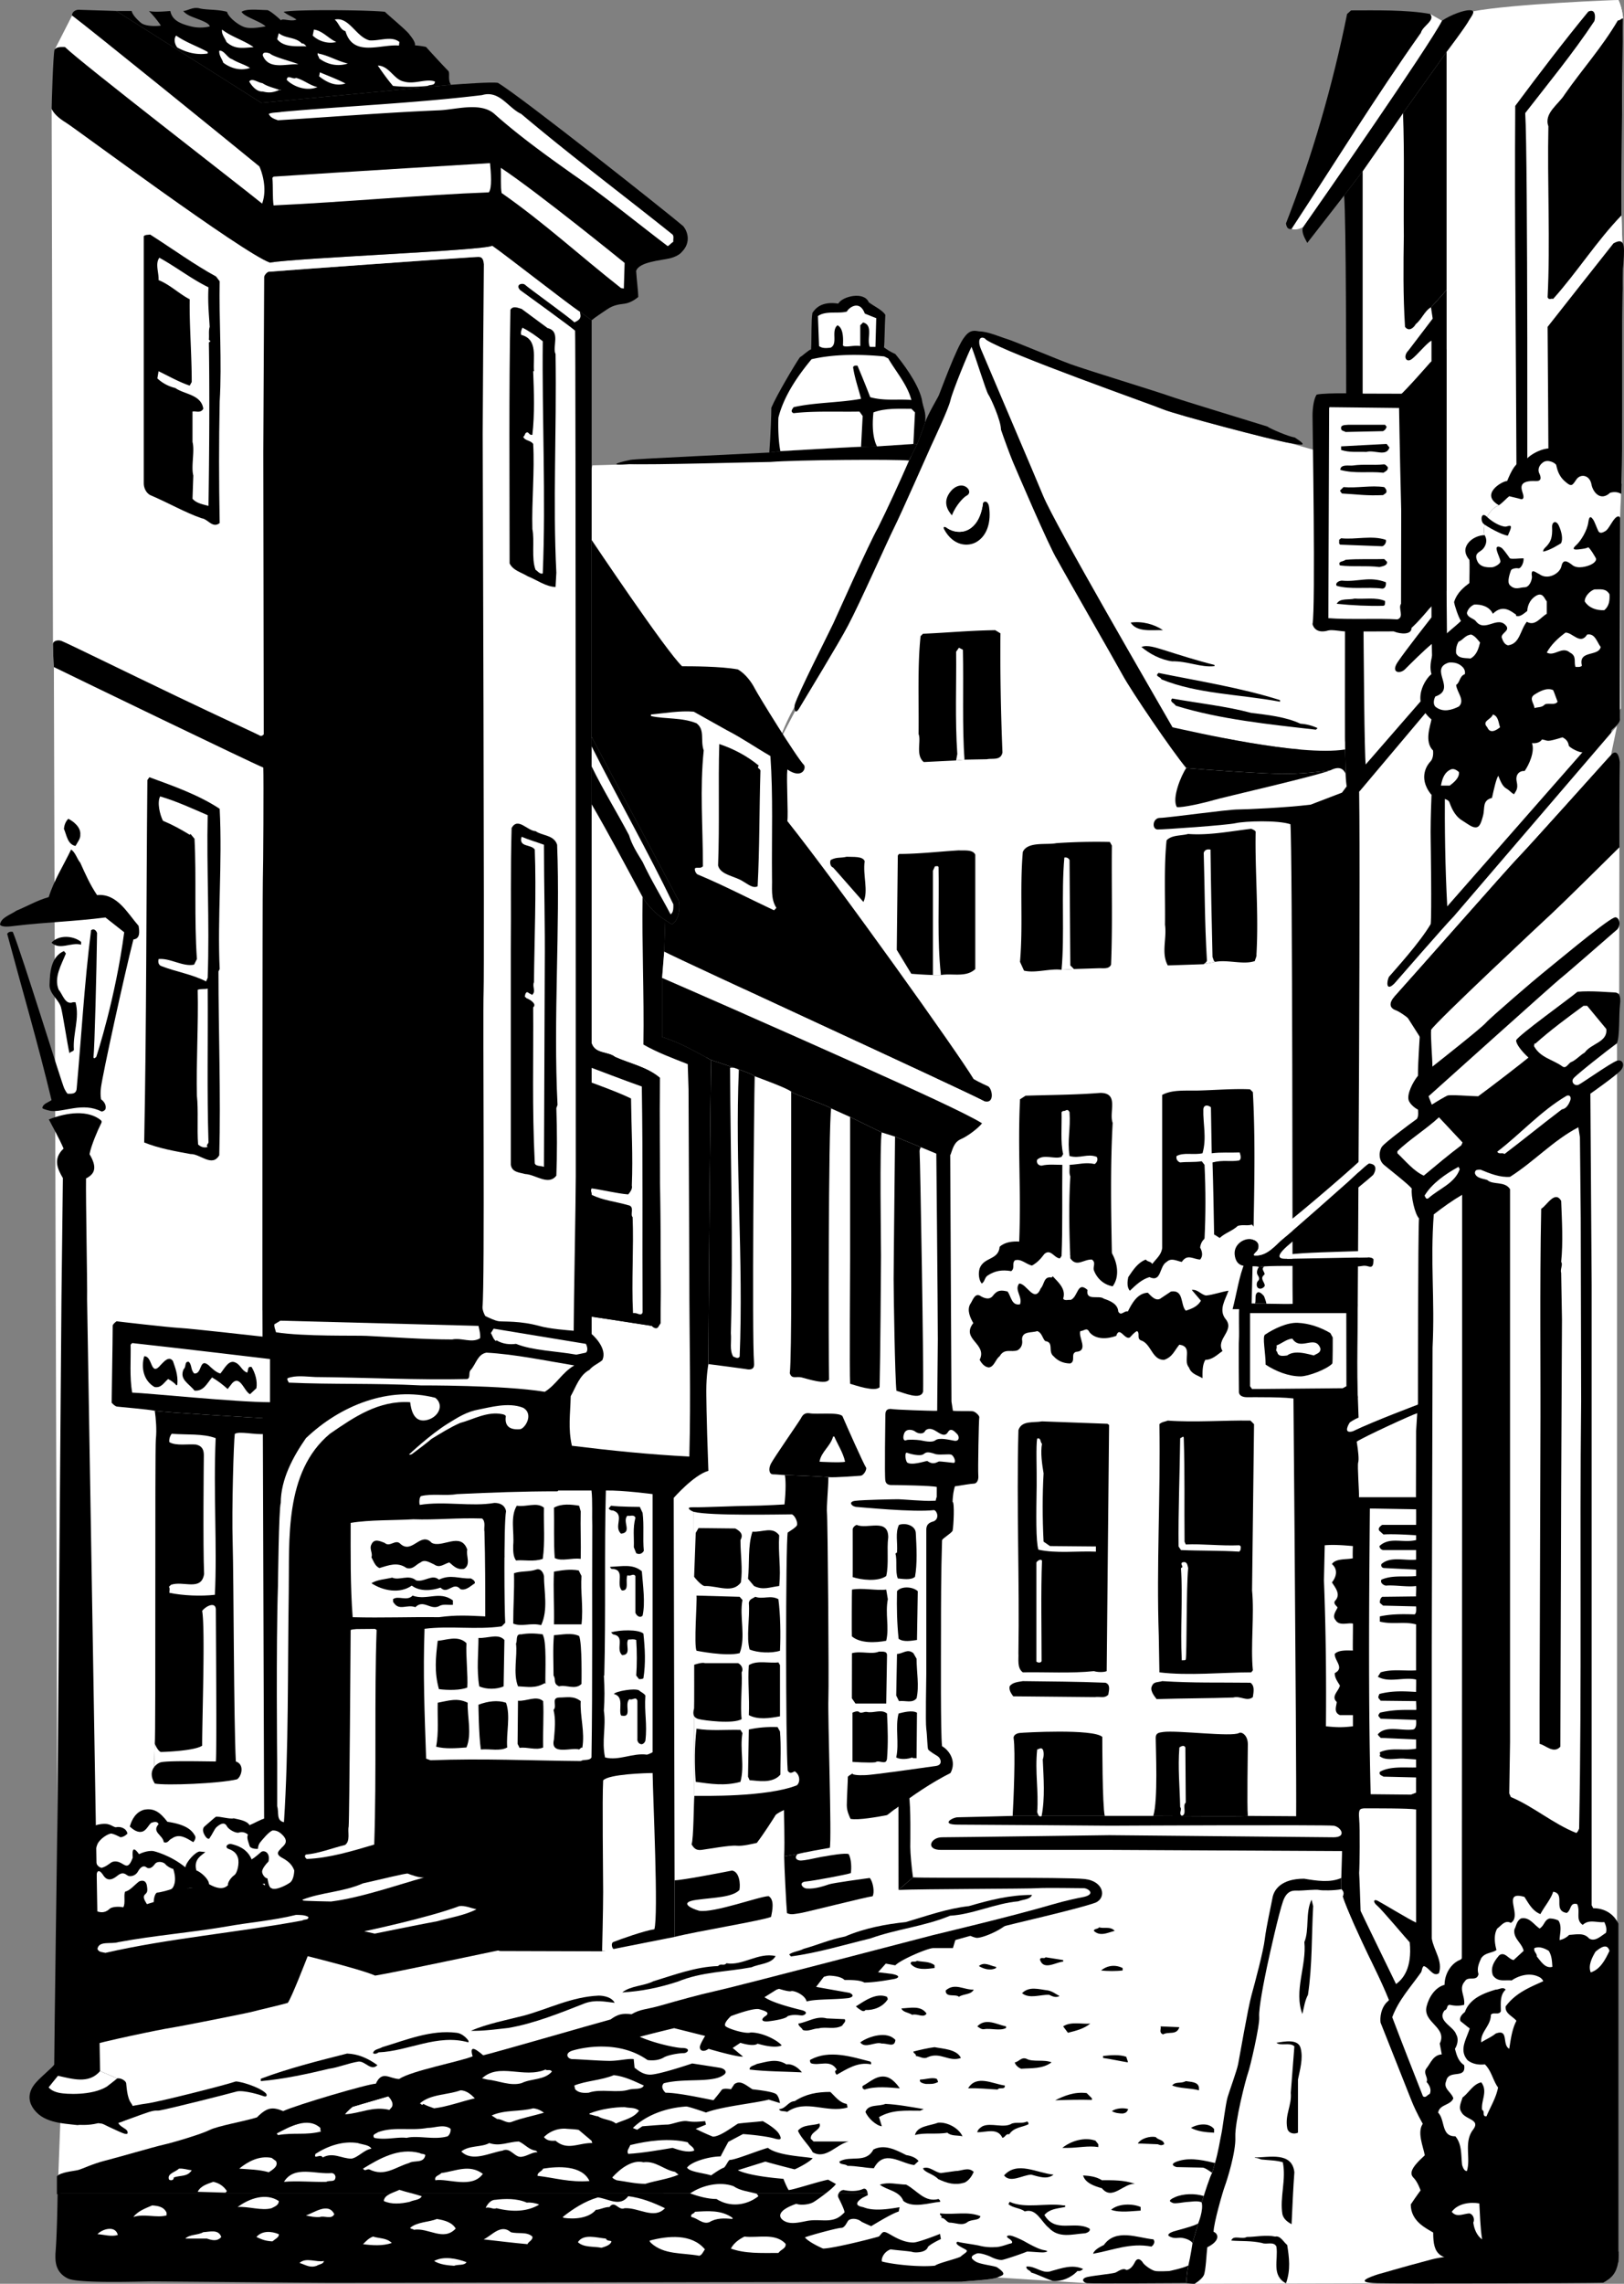 <svg xmlns="http://www.w3.org/2000/svg" width="385.757" height="542.17"><rect width="100%" height="100%" fill="#808080" stroke="none"/><path fill="#fff" d="M299.777 532.482 328 431.592l-64.617-7.692-43.074 7.692-118.461 53.847 66.636 42.11 60.211 14.11c2.203-.227 7.059-.454 8.196-.985l21.293 1.351c.879.13 23.586-.023 23.586-.023"/><path d="M13.684 520.639c-.059 4.187-.192 10.476-.516 14.441 0 1.305-.266 4.332 3.05 5.875 2.755 1.168 16.973.652 19.91.652 2.938 0 37.868.328 43.09.328 5.223 0 149.477-.277 149.477-.277 2.203-.226 7.059-.453 8.196-.984 1.14-.532 2.582-.606-.075-2.43-.761-.379-4.023-.68-5.086-1.363-1.062-.684-1.449-1.242.305-1.899.606-.226 2.504.38 3.414.836.91.453 1.973.758 2.582.68.606-.074 4.703-1.441 5.918-1.973 1.215 0 3.567.305 4.25.153.684-.153.91-.301-.379-.532-1.289-.226-3.793-1.668-4.476-2.046-.684-.383-2.66-1.301-3.34-1.375-.684-.079-1.215.16-.379.69.832.532 1.137 1.138.3 1.216-.605.148-2.503.91-3.64.832-.91.078-2.277 0-3.492-.301-1.21-.305-4.324-.684-5.082-.91-.379-.152-.762.148-.305.605.457.457 1.824 1.063 2.125 1.29.305.23 0 .53-.304.757-.305.23-.836.61-1.063.836-1.289.606-5.309 1.52-6.07 2.125-3.489.379-9.715-.226-12.598-.984-.226-.61.379-2.278 2.05-2.887 1.317.219 4.587.426 5.2.629.613.203 3.27.203 3.68-1.227.816-.816 3.066-1.84 3.066-1.84l-.207-1.226s-5.11 2.043-6.336 2.043c-2.656 0-4.902-1.633-6.129-2.246-1.226-.613-1.226 0-2.043.816-2.043.614-11.039 2.864-13.285 2.864-1.84-.82-3.68-1.84-4.293-2.66 1.637-.614 7.766-2.247 8.586-2.247.817 0 1.223-1.023 1.633-1.636.41-.614 2.043-.817 3.27.207a57.18 57.18 0 0 0 2.25 1.02c2.042-1.227 5.109-3.063 6.539-3.474l.203-1.023c-2.45.41-6.13 1.023-8.582 0-1.024-.203-2.657-.613-.207-2.246l1.23-.613c0-.172-.012-.34-.039-.496h-6.836c-.195.336-.258.742-.074 1.109.406.816 1.43 2.86 1.43 3.473-1.024 1.023-1.84 1.636-3.477 1.84-1.633.203-3.473-.204-5.516.203-2.043.41-3.886.82-5.316 0-1.43-.817-1.836-2.45 2.863-4.086 1.024.41 3.067.203 4.086-.41.54-.32 1.813-1.211 2.988-2.13H13.684"/><path d="M196.23 520.639c1.06-.829 2.036-1.68 2.329-2.16l-1.84-1.024c-2.25.41-8.38 2.453-9.403 2.453-.613-1.023-1.226-2.656-1.226-2.656-2.656-.207-8.38-.82-10.832-2.047l6.539-2.043c2.863.82 6.95 1.84 6.95 1.84 1.023-.406 3.679-1.84 4.292-2.656-2.246-.41-8.379-.614-10.625-2.454-2.25.614-7.766 2.864-8.996 2.864-.406 0-.816 1.222-1.43 1.836-.816.207-3.066 1.84-3.066 1.84-2.043-.614-5.106-.817-5.719-1.84 1.02-1.43 5.313-2.657 7.969-2.657.613-1.226 1.84-3.472 1.84-3.472l3.472-1.84c2.864.203 5.93.613 7.36 1.023 1.43.407 2.043.407 1.226-1.023-.82-1.43-3.886-3.066-3.886-3.066-1.633.207-4.903.41-5.926.613-1.633 1.023-4.29 3.066-5.926 3.066-2.043-.816-4.086-1.84-4.086-1.84l2.453-1.02-.207-.82c-2.246.208-2.86.208-4.289 0-1.43-.203-3.68.82-4.703.82-1.02 0-5.926.407-5.926.407l-1.226.817-1.02-.407c2.246-2.25 6.54-4.699 12.668-5.11.613 0 4.703 1.43 4.703 1.43 2.371-.921 6.621-1.59 10.156-2.167h-101.3c-8.016 2.238-14.446 4.03-14.446 4.03L13.734 516.67c-.007.637-.02 2.09-.05 3.969H196.23m9.852 0c-.113-.766-.508-1.274-1.191-.938 0 0-1.633.82-4.493.207-.453 0-.906.313-1.152.73h6.836m-28.227-21.292c1.946-.317 3.676-.606 4.762-.899.613.207 2.656.82 2.656.82s-.203-1.433-.816-2.046c-.613-.614-3.883-1.02-5.723-1.223-1.636-1.023-2.863-2.25-4.293-1.23l-.816 1.23s-1.84-.41-2.25.203c-.406.613-1.898 2.39-1.898 2.39-2.247-.41-8.32-1.777-11.383-1.777 0 0-1.434-1.226-.41-2.25 3.066-.816 7.152-.613 9.808-.816 2.66-.203 3.68-.613 4.496-1.227.82-.613.207-1.43-1.02-1.632-1.226-.207-6.542-1.024-6.542-1.024-2.453.817-8.172 2.656-10.012 2.656-1.84 0-3.066-1.226-3.68-1.632l-.203-2.047c-1.226-.203-3.476.41-5.722.41-2.25 0-7.563-.41-8.79-.41-1.226 0-2.042-1.43 0-2.043 2.047-.614 10.833-2.657 17.782 2.25 1.43.203 2.86 0 3.883-.614 1.023-.613 3.68-1.023 4.699-1.023 1.023 0 1.84-1.227-.41-1.227-1.223 0-6.332-1.023-10.012-2.656a400.134 400.134 0 0 1 8.176-2.043l7.355 1.84s-1.02 1.633-1.226 2.45c-.203.82.613 1.636 2.043.613 2.046.617 7.359 2.046 8.175 1.84l-2.449-2.044 1.836-1.226s3.067 1.023 4.09.207c2.043.61 4.496 1.02 5.723.406-1.024-1.226-4.496-3.066-7.36-3.066-1.226.41-5.11-.817-5.926-1.43-.816-.613 1.227-2.453 1.227-2.453s5.313-2.043 6.742-1.633c1.434.406 2.66.817 1.434 1.633-1.227.82-.82 1.434.816 1.227 1.633-.204 4.086-.614 4.496-1.227 1.84-.613 3.067 0 3.68-.203s1.223-.817-.41-1.227c-1.633-.41-6.746-1.633-8.79-3.062l3.27-2.047s2.453.816 3.067.613c.613-.203 3.27.82 3.68 2.453 2.042-.613 6.745-.41 10.015-.82.816-.2 1.43-.61.203-1.223 0 0-6.95-1.226-7.969-1.43l2.043-2.66s3.473-.203 4.7 1.024c1.636 0 3.68 0 4.699.613 2.453 0 5.722-.613 6.949-.82 1.227-.203 1.84-.817-.41-1.223l-3.27-.41 1.84-2.043 2.25.41c1.43-1.433 7.766-4.09 8.992-4.09h4.7l.613-2.043 2.863-1.226s1.02.613 2.043.816c1.02.207 5.313-1.43 7.356-3.27l-61.922 15.329-69.864 18.637s-17.617 4.918-30.886 8.625h101.3m86.918-40.954c-1.613.38-3.414 1.422-4.933 0 0-.57.95-.382 1.234-.855 1.137.379 2.75-.285 3.7.855m-12.239 7.301c-1.707.098-4.648 2.184-5.5-.472.094-.758 1.043-.094 1.324-.57l4.176.663v.38"/><path d="M221.988 466.549v.664c-1.707.191-4.363.664-5.691-1.043.094-.856.95-.192 1.52-.664 1.23.285 3.03.093 4.171 1.043m14.61.664c-1.235.664-2.848.285-4.082-.473 1.332-1.14 2.754 0 4.082.188v.285m30.07.57c-1.422.188-3.7.188-5.121 0 1.52-1.234 3.414-1.422 5.121-.57v.57m-35.383 4.551c-.57 1.234-2.37.95-3.512 1.707-.757-.758-3.222.289-3.128-1.516 2.183-1.894 4.27-.093 6.64-.191m20.395 1.519c-.852.477-1.707.094-2.465-.285-2.086-.093-4.649 1.043-6.45-.379 1.708-1.707 3.887-.949 6.165-.664 1.043.192 1.992.95 2.75 1.328m-40.79.758c-1.14 1.805-3.32 2.656-5.312 2.563-.476.664-1.234-.094-1.707-.38l-.57-.472c2.086-1.332 4.836-3.324 7.398-2.281l.192.57m9.199 3.419c-.758 1.136-2.18-.098-3.414.284-.856-.57-2.184-.57-2.563-1.52 2.184-.093 4.649-.757 5.977 1.235m-19.45 1.328c.477.567-.472 1.137-.566 1.516-1.8 1.043-3.89.191-5.597.664-1.329 0-2.465.855-3.793.379-.192-.566-1.043-.852-1.043-1.516 2.273-.379 4.27-1.898 6.734-1.234l4.266.191m38.328 2.086c-1.422.758-3.606 0-5.219.285-.664.094-1.137-.378-1.613-.664 1.996-2.09 4.554-.476 6.832 0v.38m20.015-1.044c-1.515 1.235-3.414 1.707-5.312 2.18l-1.137-1.516c1.8-1.234 4.555-.476 6.45-.664m21.155.852c-.663 1.992-2.464.95-3.89 1.71-1.043-.476-.379-1.234-.566-1.898l4.457.188m-67.45 3.038c-.191 1.895-1.8.759-3.226.852-1.516-.57-3.985 1.329-5.121-.285 2.086-1.515 6.449-2.75 8.347-.566m15.559 4.266c-2.848 1.046-4.84-1.516-7.875-.188-.95.57-1.895-.191-2.844-.285.188-.473-.57-.57-.57-1.043 1.422-.379 3.508-.856 5.027-1.043 1.899.379 5.313.473 6.262 2.559m-21.344 1.046v.473c-3.133-.664-5.789 1.137-8.16 2.465-.285-.281-.379-.566-.379-.852l.38-.379c-1.517-2.562-4.27-.757-6.169-1.52-.094-.284-.379-.663 0-.85 4.461-2.376 9.676-.669 14.137.472l.191.191m60.996-.191v.191c-1.8-.285-3.89-.761-5.879-1.046v-.473c1.707-.192 3.887-.379 5.5.187l.38 1.141m-18.118.191c-2.183 1.61-4.84 1.329-7.21 1.516-.571-.187-1.423-.855-1.52-1.516.949-.097 1.52-1.332 2.754-.855 1.515.855 4.171.094 5.976.855m-59.293 2.372c-3.699-.192-8.633-.192-12.426-.665-.097-.855 1.137-.949 1.707-1.328 2.278-.476 4.649-1.425 7.02.094 1.613-.191 2.941.95 3.7 1.898"/><path fill="#fff" d="M131.11 491.783c-1.805 2.09-4.938 1.613-7.212 2.75-2.656.762-5.41-.566-8.16-.851l-1.234-.286c4.082-3.793 9.867.094 15.086-2.086.379.38 1.043-.19 1.52.473m21.816 3.32c-.473 1.043-2.278.664-3.414.95-2.942.949-6.739-.286-9.676.757-1.047.094-2.469.094-3.227-.851l-.191-.856c2.754-1.136 6.453-1.23 9.39-2.464 2.563.285 4.84 1.421 7.118 2.464"/><path d="M213.734 495.767c-2.464-.19-5.691-.57-8.347.286-.38-.094-.664-.38-.473-.856 1.707-.851 3.602-2.937 6.07-1.992 1.137.477 2.18 1.707 2.75 2.562m9.11-1.515c-1.047.566-1.711.473-2.942.473-.57-.094-1.707-.38-1.328-1.043 1.23 0 2.75-.57 3.887-.192.191.192.285.477.383.762m15.84.851c.097 1.141-1.329.286-1.707.95-2.086-.094-4.555-.38-7.02-.286 1.992-3.32 5.883-1.042 8.727-.664m46.106.473v.668c-1.993-.57-4.364-.383-6.356-1.14.757-1.044 2.086-.38 3.226-1.044 1.043.192 2.938.094 3.13 1.516"/><path fill="#fff" d="M112.797 498.139c-3.223.757-6.547 1.992-9.676 2.375-1.043-.383-1.707-.57-2.562-1.047-.38.57-.567-.188-.852-.094 2.559-2.277 6.543-1.992 9.676-3.129 1.422 0 2.562 1.043 3.414 1.895"/><path d="M201.117 499.467c.094.285.192.57.192.855-5.028 1.422-9.868-2.086-14.325 1.043-.664-.285-1.804 0-1.898-.664 1.613-.094 2.086-1.805 3.7-1.898 2.655-1.707 5.312-2.18 8.444-2.18 1.23 1.137 2.18 2.559 3.887 2.844m58.25-1.328v.378c-2.66-.093-6.262 0-8.73.098 2.086-1.043 4.554-2.09 7.496-1.71l1.234 1.234"/><path fill="#fff" d="m93.066 500.225-.57.664c-3.984-.946-6.926.855-10.531 1.046.476-.703 1.812-1.796 1.812-1.796l8.434-2.473s1.52 1.422.855 2.559"/><path d="m219.426 500.701-.852.379c-3.512 0-6.64-.285-9.773 1.52l.664 2.18c-1.422-.188-3.32-1.993-3.887-3.415.664-1.898 3.129-1.234 4.742-1.898 2.75.097 6.262.758 9.106 1.234"/><path fill="#fff" d="M151.79 501.08c-1.33 1.805-3.606 2.184-5.505 3.035-1.137-.95-2.941-.851-4.27-1.707-.472 0-1.327-.379-1.992-.473v-.19c2.563-1.044 5.977-1.52 8.348-1.52 1.14.289 2.469 0 3.418.855m-22.579.477c-2.562.757-5.218 1.23-7.683 2.18-1.14.472-2.375-.759-3.418-.665l-1.328-.855c3.133-1.422 6.735-.852 9.867-1.703.95.093 1.801.472 2.563 1.043"/><path d="M268 500.701c-.285.664-.57.95-1.332 1.043-.758 0-1.8-.094-2.559-.57.95-.66 2.657-.852 3.891-.473m-23.719 3.606c-1.515.757-3.414.664-4.55 2.37-.856-.19-.856.665-1.614.852-1.14-2.465-3.797-1.324-5.98-1.324.097-.668.761-1.14 1.234-1.426 1.992-.949 5.125.57 7.02-.664 1.328-.379 2.375.094 3.605-.473.192.188.379.286.285.665"/><path fill="#fff" d="M76.086 505.158c.094.285-.098.664.187.856-3.699.949-6.355.191-10.246.855l-.285-.383c2.942-1.515 7.309-4.078 10.344-1.328"/><path d="M228.629 507.15c-1.234-.28-2.656 0-3.606-.851-2.464.472-5.597-.094-7.683.57.476-2.184 3.508-2.184 5.504-2.941 1.894-.192 4.742 1.043 5.785 3.222m-33.867-2.558c-.192 1.23-2.278 1.613-2.184 3.129l.664.664h8.348c-2.938.664-5.406 4.363-8.535 2.562-.95-1.805-2.848-3.418-3.512-5.125 1.234-1.515 3.418-1.137 5.125-1.707l.094.477m93.633.851v.856c-1.993-.094-3.891-.285-5.504-1.14 1.613-.95 4.27-1.329 5.504.284"/><path fill="#fff" d="M107.012 505.35c.093.57-.098 1.328-.664 1.8-3.133.95-7.114-.281-9.774.38-2.18-.282-4.836.57-7.683 0-.567-.852.382-.946.855-1.325 3.793-1.426 7.684-.285 11.86-1.047 1.8 0 3.792-.95 5.406.192m33.488 2.847.188.567c-3.227-.094-5.883 1.898-8.727-.567-1.043.094-2.086 0-2.75-.855a6.78 6.78 0 0 1 5.121-1.992c.852.093 2.086.093 3.129.285l3.039 2.562"/><path d="M276.535 509.049c-.57.285-.851.285-1.515 0l-4.747-.188c.762-1.234 2.942-1.804 4.27-1.52.57.759 1.898.571 1.992 1.708m-15.652 0v.664c-2.371-.38-4.836.191-7.211.191h-1.328c1.992-1.613 5.219-2.656 7.875-1.707l.664.852"/><path fill="#fff" d="M164.879 510.568c-1.613.567-3.7-.191-5.121-.664-2.848.473-7.117 1.23-10.531 1.422-.477-.758.285-1.422.472-2.086 4.27-1.043 9.203-1.71 13.664-.664.38.852 1.516 1.043 1.516 1.992m-37.566 0 .378.38c-1.136-.098-2.37.85-3.605 1.042-1.8.473-2.75-2.371-4.742-1.422-3.227.567-7.211 2.75-9.77.188 1.895-1.516 4.836-.95 6.637-1.992 2.562.855 4.46-.286 7.023-.38 1.516.665 2.371 1.993 4.079 2.184m-39.086-.476c-1.801.285-3.13 2.09-4.743 2.37-2.37 0-4.363-1.612-6.832-.28-.472-1.047-2.277.664-1.707-.856 2.942-1.898 6.547-3.129 10.055-2.562 1.047.378 2.66.378 3.227 1.328"/><path d="M215.254 511.611c1.137.188 2.277.57 2.941 1.422l-1.043.95c-3.226-.38-7.117-3.891-9.582.757-2.277-.094-4.082-.566-6.261-.566-.57-.57-1.993-.192-1.899-1.047 2.656-1.516 6.262.57 8.063-2.844 2.656-1.328 5.312.094 7.78 1.328"/><path fill="#fff" d="M101.035 511.611c-.379 2.086-2.656 1.137-3.89 1.899-3.227.945-5.786 3.316-9.391 1.515-.664-.191-1.043.57-1.52-.191 3.985-2.465 8.54-5.027 13.473-3.7.379.286.95.098 1.328.477m-35.48 1.422c.664 1.234-.856 2.086-1.707 2.656-2.371-.664-4.649-.664-7.02-.855 2.086-1.707 4.742-3.129 7.684-2.559l1.043.758m94.769 2.563.856.664c-2.371 1.043-5.504 1.422-7.875 2.18-2.371 0-4.743-.567-6.832-.852-.38-.192-.758-.285-1.043-.664 1.898-2.09 4.746-4.27 7.402-3.606 2.941-.379 4.836 1.801 7.492 2.278m-20.301 2.179c-4.648.38-8.25-.758-12.332-1.23-.093-.856.95-.95 1.329-1.711 3.511-.567 9.203-.852 11.003 2.941"/><path d="M226.922 515.404c1.613 0 3.035-1.043 4.363.192-.379.949-1.137 2.086-2.18 2.558-2.277.668-4.082.192-6.261-.851-1.14-1.235-3.227-1.52-3.606-2.563 1.61-.566 2.75.95 4.266 1.14l3.418-.476m23.336.856c-1.516 1.234-3.508.472-5.313 0-2.086.093-4.933 2.086-6.449.187 3.129-3.508 7.777-.566 11.762-.187"/><path fill="#fff" d="M114.695 516.068c-2.562 3.606-8.254 1.043-11.289 1.52-.285-1.043.95-1.14 1.422-1.707 3.512-.477 6.64-2.184 9.867.187m-69.155-.851c-1.044 1.61-2.563 1.136-4.27 1.707.093.664-.762.851-1.141.472-.473-1.421 1.52-1.707 2.371-2.562 1.14-.094 1.996.285 3.04.383m34.148 1.515c0 1.52-1.325.762-2.18 1.235-2.942.093-7.02-.285-10.055 0 2.465-3.985 7.492-1.707 11.383-2.086.473.093.758.379.852.851"/><path d="M261.738 517.588c2.559 0 5.121-.094 7.871.851-2.75-.187-5.406 4.082-7.87 1.047-1.708-.476-3.985-1.234-4.462-3.039 1.614.098 3.133.285 4.461 1.14"/><path fill="#fff" d="m53.887 520.146-.285.383-6.641-.191c.664-1.422 2.371-1.899 3.7-2.371 1.421.285 2.464 1.043 3.226 2.18m125.886.667.38.567c-2.942 2.277-6.829 2.656-9.962.664-2.086 0-4.363-.664-6.261-1.328 2.75-1.895 7.02-2.942 10.34-1.707 1.613 1.136 3.699 1.234 5.503 1.804"/><path d="M215.254 518.63c2.656 1.423 4.363 4.27 7.683 3.415.188.191.473.379.38.664-2.47.191-6.356 1.613-8.727-.188-.95-2.468-3.985-2.562-5.598-3.89 2.18-.664 3.793-.094 6.262 0"/><path fill="#fff" d="M100.18 521.38c-.473.95-1.895.856-2.844 1.329-2.09.476-4.367.664-6.168-.188.094-1.52 2.371-1.992 3.7-2.656 1.706.567 3.605.95 5.312 1.516m-33.961 1.14c0 1.043-1.043 1.329-1.707 1.707-2.371.664-5.504-.476-8.067-.285 2.848-2.086 6.739-3.414 9.774-1.422m91.734 1.707c-2.562 2.75-6.262-.191-9.582 0-1.516.664-2.277-1.992-3.605-.285-1.23 0-2.274.664-3.223.664-1.707 2.086-5.313 2.278-7.684 1.899l-.191-.192c2.371-1.898 5.312-3.793 8.348-4.648 2.468.285 5.218 2.371 7.21-.285 3.13.379 5.977 1.52 8.727 2.847m-29.883-.855c-2.847 1.707-6.355 1.805-10.148.855-.762.38-1.52-.378-2.563-.093.38-.762 1.137-1.899 2.278-1.899 2.277-.285 5.12-.379 7.492.664.855-.093 2.09.094 2.941.473"/><path d="M252.629 523.564h.379v.38c-1.992.378-3.7.472-4.93 1.898 2.656 4.457 7.113 1.23 10.719 3.222.379.664-.758 1.141-1.328 1.141-2.754.187-5.977 1.234-8.348-1.328-1.805-1.426-2.941-4.742-5.695-3.89-1.137-.852-2.75-.759-3.887-1.708l.285-.57c3.7 1.707 8.82.191 12.805.855m18.312.379v.856c-2.09.093-4.84.566-7.023-.192 1.707-1.52 5.125-1.52 7.023-.664"/><path fill="#fff" d="M39.563 525.271v.664c-2.376.665-5.313-.476-7.876.38 1.043-1.423 2.942-2.087 4.458-2.75 1.328.093 2.753.285 3.417 1.706m39.844.379c-.664 1.328-2.37.285-3.418.664-.945.094-2.273-.093-3.32-.379 1.898-.57 5.312-3.226 6.738-.285m94.582.856v.281c-1.898-.187-3.797-.281-5.504.762-1.613.57-2.75-.95-4.27-1.235-.284-.855.665-.664.856-1.234 3.035-.188 6.258-.473 8.918 1.426"/><path d="M232.898 526.127c-.285 1.137-2.183.66-3.132 1.422-1.23.949-2.844.093-4.266.093-.762-.191-1.047-1.136-1.996-1.136.57-.477-.473-.57-.188-1.047 3.512.383 6.547-.567 9.582.668"/><path fill="#fff" d="M108.246 529.064c-2.941 3.133-6.453-.285-9.96.286-.192-.286-.665-.094-.856-.473 1.707-1.426 4.457-1.328 6.355-2.09 1.707.285 3.606.762 4.461 2.277m-80.258 1.52c-1.613.473-3.226-.094-4.84-.192 1.141-1.23 4.27-2.18 4.84.192m98.469.379c.191.855-1.043 1.234-1.137 1.8-3.32-.28-7.02-.757-10.437-1.136 1.898-.856 4.082-3.793 6.453-1.707 1.707.472 3.793-.192 5.121 1.043m-73.898.094c-.95 1.14-2.278.761-3.418.382H44.02c1.042-1.047 2.94-.761 4.27-1.52 1.612-.093 3.605-.757 4.269 1.138m13.66-.665c.191.665-.95 1.235-1.52 1.708-1.61-.094-2.37-.38-3.793-1.043 1.328-1.516 3.512-1.422 5.313-.665"/><path d="M273.973 531.627c.476.57.097 1.328-.473 1.707-5.027-.95-9.11.855-13.852 1.707.286-.95 1.614-1.61 2.563-2.086 2.848-3.984 7.969-1.707 11.762-1.328"/><path fill="#fff" d="M93.066 532.482c-2.183.758-4.742.567-6.832.282.664-.664 1.329-1.422 2.375-1.801 1.516.476 3.223.285 4.457 1.52m52.176-.383c-.191.855-1.422 1.234-2.37 1.519-1.9-.379-4.177 0-5.599-1.328 1.329-2.086 4.461-1.043 6.641-.852.285.66.95.38 1.328.66m22.199 1.899c-.382.477-.664 1.328-1.328 1.52-4.176-.758-8.347-.192-11.48-3.036-.094-.191-.38-.285-.285-.57 4.27-1.14 9.96-1.707 13.093 2.086m19.164-1.328c.188 1.14-1.14 1.328-1.707 2.183-4.175 0-7.875.188-11.293-1.043.762-1.425 2.09-2.277 3.227-2.847 3.227.379 7.305-.95 9.773 1.707m-75.8 4.363c-.473.856-1.993.477-2.942.856-1.515-.094-3.414-.286-4.742-1.137 2.277-1.235 5.406-.57 7.684.281m-33.867-.281c-.094.758-1.137.758-1.708 1.137-1.613.57-2.562-.192-4.078-.664 1.516-1.422 3.985-.094 5.786-.473"/><path d="M249.785 539.123c2.465-.664 4.93-1.613 7.492-.477-.379.38-.757.57-1.328.477-1.613 1.707-3.89 2.559-5.879 2.371-1.71-.57-3.511-1.52-5.125-1.992-.285-.664-1.234-.57-1.136-1.426 2.18-.187 3.886 1.899 5.976 1.047m32.485-1.285c-.336 1.5-.5 4.164-.5 4.164s-22.708.152-23.586.023c-.875-.125-1.625-1.125.25-1.5 1.882-.379 5.89-.754 6.515-1.004.63-.25 1.754-1.254 2.633-.625.75-.125 1.375-.629 2.004-1.879.625-1.253 1.504-.503 1.879.125.375.625 2.129 1.88 3.004 2.004.879.125 3.258 0 3.258 0s3.074-.617 4.543-1.308m6.335-24.336-.671 2.336c-1.063-.742-1.813-1.246-2.317-1.246-.5 0-6.137-.125-6.137-.125s-2.378-.625.63-1.5c3.003-.88 6.468.07 8.495.535m-2.671 7.836-.5 1.5c-.942-.477-2.696-.102-3.32-.102-.63 0-3.009.5-3.509.25s-1.503-.5.5-1.379c2.004-.875 4.77-.918 6.829-.27m-1.329 6.501-1.335 4.664c-.532-.871-2.41-1.371-3.286-1.246-.879.125-1.629 0-2.257-.38-.625-.374.25-.874 1.003-1.124.75-.25 5.106-1.324 5.875-1.914"/><path fill="#fff" d="M234.27 80.67c5.5 12 46.5 84 54.5 93s32 2 32 2l2.5 43v219.777h-146.5V191.67s16-30 21-40 29-62.668 33-69.336l3.5-1.664"/><path d="M261.836 412.342c0 1.164 0 16.312.582 18.754h-21.879c.234-3.84.7-15.38.234-18.407-.117-.582.465-1.164 1.395-1.277.93-.117 17.574-1.047 19.668.93m12.105 18.754c1.164-3.606.582-16.075.582-18.52 0-1.164.711-1.25 1.747-1.398 3.257-.465 16.386 1.226 18.039.234.582-.352 2.097.465 2.097 2.676 0 1.863-.234 14.68 0 17.008-1.281.14-20.367 0-22.465 0"/><path d="M311.316 191.025c-5.96.73-15.437 1.145-17.296 1.145-2.5 0-16.75 2-18.5 2s-2 2.75-.5 2.75 16.25-1 18.5-1.5 10-.75 13 .25c.5 5.75.5 109.5.5 109.5s1 114.5.859 126c-1 0-11.473-.074-11.473-.074-1.281.14-20.367 0-22.465 0H240.54s-11.77.324-13.02.324-4.25 1.75 0 1.75 36.25.25 36.25.25 51.25-.25 53 0 3.25 2.75 0 2.75l-53.25-.5s-37 .5-39.75.5-4 3-.25 3h40.5l63.75.32V176.17l-9 12-7.453 2.855"/><path fill="#fff" d="M218.059 108.314c-3.239 6.477-25.543 53.246-28.422 57.922-2.88 4.68-4.317 8.996-4.317 8.996h-60.082l15.469-64.757 77.352-2.16"/><path d="m227.113 180.53-7.687.378c-1.992-1.613-.567-5.027-1.23-6.64.093-8.063-.286-16.032.472-23.243l.57-.57c6.356-.281 10.91-.758 17.168-.852l1.235.758c-.094 8.633.093 18.973.476 28.27-.383 1.992-2.375 1.328-3.703 1.613l-5.309.098-1.992.187m58.719 48.379-8.441.285c-1.614-2.937-.192-6.355-.664-9.676.093-6.07-.286-13.753.378-20.015 1.235-1.328 3.415-1.043 5.122-1.52 4.933.383 10.246-.664 14.988-1.23.383.187.762.281 1.047.664-.192 9.2.758 19.445.187 29.219.094.379-.285 1.043-.379 1.515-2.656.95-6.449-.379-9.39.192l-2.848.566m-33.676 1.328c-2.656-.379-6.261.856-8.918.192l-.949-2.086c.758-8.918-.094-17.172.664-26.09 1.137-2.559 5.692-1.61 7.969-2.086a141.56 141.56 0 0 1 12.71-.285l.477.855c-.097 10.055.188 18.781-.191 28.27-.473 1.043-1.613.851-2.844.851l-5.976.192-2.942.187m-30.546 1.234c-2.712-.093-5.145-.296-5.145-.296l-3.453-5.684.25-22.383.281-.379c4.652 0 9.488-.57 14.23-.855 1.141.098 3.32-.281 3.891 1.043v27.133c-2.18 2.086-5.5.949-8.16 1.422h-1.895m76.176 59.007c.192-10.054.38-21.25-.187-31.21l-.664-.665c-3.7-.191-8.352.188-12.145.286-3.035.093-6.262-.286-8.726 1.043v36.43c-.293 3.308.707 12.269.043 14.433h21.164l.515-20.317m-33.675 7.02c-.192-9.77-.38-20.773.187-30.926-.95-2.562 1.613-7.117-2.938-7.117-5.98.477-12.05.477-17.742.664l-1.328.856c-.57 12.144.285 21.44-.191 33.773l1.172 16.047h21.335s-.656-9.133-.496-13.297"/><path fill="#fff" d="M288.395 293.04c-.094-5.41-.192-11.288-.38-17.077 2.563-.664 4.079-.094 6.356-.473.57-.379.285-1.328.094-1.898-2.18.093-4.457-.094-6.64.191l-.188-10.91c-.664-.57-1.711-.664-1.805.473-.094 3.511.855 6.734-.191 10.437-2.18.473-4.457-.285-6.164.664-.188.758.285 1.328.855 1.516 1.707-.188 3.32 0 5.121-.281l.664.851c.285 5.977.285 11.766 0 17.55l-.012 7.423 2-.5.29-7.965m-36.239 5.121c.285-6.926.094-14.895.188-21.629-1.61 0-3.414-.191-4.93.192-.762 0-1.328-.665-1.047-1.426 1.613-1.422 4.082 0 5.79-.664l.378-.664c-.664-2.657-.285-6.829-.379-9.961l.38-.282c.57.188.948-.761 1.515.282.285 4.082-.567 6.547 0 10.437 2.562.664 4.176-.664 6.453.188.379.57.094 1.328-.473 1.707-2.183-.473-3.797.097-5.98.191.097.856-.188 1.899.191 2.75-.379 5.977-.285 12.996 0 19.45l.027 5.1-2-.163-.113-5.508"/><path fill="#fff" d="M230.934 311.006c-1.125-1.645 1.855-4.211 2.171-8.336 1-1.664 5.833-6 11.5-5 1.239-.512 2.954-1.293 4.665-1 .98.168 1.882 1.297 2.886 1.492 1.246.246 1.254-.605 3.278.172 3.336.172 6.836-1.996 8.336 5.672 2.335.664 2.664 4.332 5.664.5 3-3.836 7.336-6.672 10.671-7.172 3.329-.5 4.665-3.828 6.829-3.328 1-.672 1.336-1.168 2.671-1 1.665-1.336 5.333-3.672 7-2.836 1.665.836 3.5 4 .165 7.836-3.336 3.828-3.165 16.664-7.165 18.828-4 2.172-14.335-1.828-17.671-2.328-3.329-.5-10-2.004-14.5-1.172-4.5.836-11.832.5-15.5.5-2.29 0-9.121-.098-11-2.828M306.27 105.17c-4.25-.75-27-6.75-30-8s-36.5-13-42-16.5c-.75-1-2.5-.75-1.25 2.25s13.187 30.918 14.75 34.75c2.75 6.75 26.75 48 30.75 55 4.75 1 30.25 7 41 5.25-.086.086.039-68.914.039-69l-13.29-3.75"/><path d="M199.121 72.076c.945-1.73 6.137-2.988 7.242-.312 1.258.941 3.305 1.886 3.934 2.992-.156 2.36-.156 6.453-.313 7.715.63.468 1.575 1.101 2.676 1.57 1.574 1.89 5.352 6.773 6.297 10.707.316 2.207 1.102 2.992.79 5.512-.634 2.047-1.892 5.195-1.892 5.195l-.894-.059-8.633.57-3.797.094c-1.328 0-19.16 1.043-19.16 1.043l-2.637.329c.325-4.024.485-9.22.485-10.633 1.258-2.993 5.668-10.395 6.77-11.97.784-.472 2.046-1.73 2.675-1.89.156-2.988 0-6.765.316-8.656.63-.945 2.047-2.836 6.141-2.207"/><path d="M304.434 183.67c-2.332.164-19.164-1-22.664-1.336-3.336-4-13-18.164-15.165-22.164-1.828-3.371-13.335-23.336-15.5-27.336-1.835-2.832-10-22-10.5-23.164-.5-1.164-2.171-5.664-2.835-7.664 0-2.168-2.5-7.672-3-8.336-.5-.664-3-8.836-4-11.336-.665 1.168-4.5 10.5-5 12.672-.5 2.164-3.836 9.164-4.665 11-.835 1.832-7 15.828-8.671 19.164-1.664 3.336-8.164 18-11 23.336-2.164 4.164-10.329 17.5-11.5 19.5-1.164 2-1.329.164-1.164-.672.835-2.832 8-16.828 9.164-19.328 1.168-2.5 8.171-18.336 10.671-22.836 2.165-4.336 5-10.5 7.329-15.836l1.921-3.879s1.258-3.148 1.891-5.195c.688-1.926 2.856-5.59 3.188-6.254.336-.672 4.336-11.836 6.171-14 1.332-1.836 2.5-1.5 3.5-1.336 2 0 5 1.336 6.665 1.836 1.664.5 11.5 4.664 15.164 6 3.668 1.332 20.703 6.55 23.316 7.5 2.613.949 19.121 5.937 23.277 7.246.832.594 4.989 2.375 6.535 2.613 3.68 2.375 1.188 1.66-1.292 1.305-4.25-.75-27-6.75-30-8s-36.5-13-42-16.5c-.75-1-2.5-.75-1.25 2.25s13.187 30.918 14.75 34.75c2.75 6.75 26.75 48 30.75 55 4.75 1 30.25 7 41 5.25l.105 5.75c-.52-1.164-1.52-1.836-3.52-.836-1.835.336-7.671 1-11.671.836"/><path d="M316.105 182.834c-1.835.336-7.671 1-11.671.836-2.332.164-19.164-1-22.664-1.336-1.172 1.695-3.485 7.164-2.223 9.266 1.262.21 6.734-1.051 8.836-1.684 2.101-.629 24.523-5.746 27.722-7.082m-100.171-73.5 1.921-3.879-.894-.059-8.633.57-3.797.094c-1.328 0-19.16 1.043-19.16 1.043l-2.637.329c-4.214.238-31.714 1.488-32.964 1.738s-6.75 1.5-.25 1c4.5.25 31.25-.5 33.5-.5 6.25-.5 29.832-.668 32.914-.336"/><path fill="#fff" d="M205.418 74.44s2.676 1.1 2.719 1.074l-.188 6.828h-1.328c-.855-1.801.95-5.121-1.613-5.785l-.664.664v4.933c-1.614-.285-3.649.473-4.121-.156.093-1.52.136-4.113-1.29-4.777-1.609 1.328.192 4.363-1.609 5.312-1.426.188-2.14.094-2.77-.379l-.265-7.117c1.824-1.332 4.871-.508 6.879-1.07.312-.785 2.988-2.992 4.25.472m5.566 10.657c1.899 3.222 4.555 6.257 5.5 9.863-3.222-.285-6.355.285-9.77-.664a250.73 250.73 0 0 0-3.034-7.492c-.38 0-.856-.098-1.043.379.379 2.562 1.234 4.933 1.894 7.492-5.027.949-11.097.855-16.031 1.992-.285.476-.852 1.043 0 1.426 4.84-.57 10.625-.285 15.652-.383l.762 1.047-.383 7.304c-1.328 0-19.16 1.043-19.16 1.043-.473-2.277-.57-5.691-.473-7.968 1.325-5.22 4.645-9.961 7.872-13.852 5.312-1.23 11.382-1.23 17.265-.664l.95.477"/><path fill="#fff" d="m217.34 97.9-.38 7.496-8.632.57s-1.496-2.241-.855-8.066c2.847-1.043 5.882-.851 9.011-.851l.856.851"/><path d="M276.25 149.603c-2.559-.093-6.164.57-7.684-1.804 2.754-.38 5.598.383 7.684 1.804"/><path fill="#fff" d="M229.105 180.342c-.57-7.594-.19-17.176-.382-26.09l-.95-.477-.66.95c.094 7.683-.285 15.937.282 24.285l-.282 1.52 1.992-.188"/><path d="M288.488 157.857v.285c-3.226.38-6.449-1.234-10.054-1.14-2.75-.38-5.407-1.8-7.305-3.414 1.422-.57 3.508.187 5.121.664 3.89 1.23 8.066 2.562 12.238 3.605m15.559 8.348v.379c-9.77-1.805-19.543-1.805-28.176-5.313-.187-.664-1.707-.664-.664-1.515 9.297 1.894 19.543 3.508 28.84 6.449m-6.832 3.035c3.89.477 8.254.95 11.672 2.563 1.422.093 2.843.472 4.078 1.043l-.38.379c-10.91-1.235-22.956-2.465-33.296-5.692-.285-.57-1.613-.95-.855-1.707 6.261 1.137 12.71 1.8 18.78 3.414"/><path fill="#fff" d="M288.68 228.342c-.38 0-.477-.762-.664-1.14-.192-7.872-.38-16.981-.477-25.517-.566-.093-1.328-.093-1.613.758.285 9.39.191 15.844.762 25.614-.098.378-.477.664-.856.851l2.848-.566m-33.582 1.707-.856-.856-.191-25.043c-.285-.472-.664-.664-1.23-.57-.762 8.633.093 18.215-.665 26.656l2.942-.187m-31.594 1.421c-.945-8.726-.379-16.503-.567-25.613-.093-.379-.57-.191-.855-.191l-.473 1.047v24.758h1.895"/><path d="M205.387 204.435c-.473 3.415.945 7.036-.29 9.692 0 0-7.206-8.223-7.206-8.176-.66-.187-.852-1.23-.567-1.8 1.516-.759 2.18-.38 3.793-.759 1.52.094 3.797-.19 4.27 1.043m47.148 103.879c.38.57 1.23.188 1.8.286 1.806-.762 1.52-4.555 3.985-2.375-.472 2.753 2.754 1.14 3.89 2.09 1.423.472 3.321 1.234 3.415 3.035.664 1.23 1.426-.286 2.277 0 .95-1.899 2.278-4.364 4.746-4.461.758.761 1.989 2.277 3.223 1.234l2.277-1.516c3.133-.476 2.184 3.13 3.512 4.551 1.516-.473 2.844-1.043 3.602-2.371l-2.18-2.562c1.422-.188 2.18 1.14 3.414 1.328 1.805-.188 3.512-.852 5.313-1.137-.758 2.184-2.372 4.457-.758 6.64 2.465 2.844-2.371 4.743-.664 7.684-1.137.758-2.371 2.086-4.078 2.086-.762 1.234-.668 3.035-.668 4.363-1.23-.757-2.653-.945-3.223-2.558-1.52-1.707 1.043-4.934-2.277-5.406-1.137 1.328-1.614 2.937-3.606 3.601-2.941.098-3.035-3.887-5.594-4.648-.949-.473-.097-1.707-.855-2.18-.758.379-1.14.95-1.707 1.516-1.234.664-2.469-2.844-3.227-.38-2.086.762-4.836.95-6.355-.85-.664-1.329-1.235-.286-2.184-.286-.566 1.422 2.09 4.742-1.043 4.934-1.328.472 0 2.18-1.328 2.75-1.613 0-2.941-.57-3.984-1.707-1.422-1.141.191-3.32-1.992-3.606-.664-.664-.758-1.992-1.899-2.371-1.137.473-3.601-.098-3.601 1.992.187 1.043-.098 1.992-1.047 2.563-1.516.566-3.13-.57-4.266 1.422-1.047.757-1.234 2.464-2.562 2.656-1.043-.098-1.707-.95-2.184-1.805 1.898-3.887-4.55-4.836-1.516-8.726-.761-1.329-1.52-3.036-.761-4.458.57-.757 1.043-2.656 2.277-2.09.855.57 2.184 1.141 3.035.192 1.14-1.52 1.992-1.52 3.606-1.137.855 1.23.949 3.414 2.941 3.035.664-1.804-1.422-3.417-.191-4.933 1.804 0 3.605 4.84 5.125 1.137.855-.852.664-2.942 2.562-2.563l.285-.285c1.328 1.426 3.223 3.039 2.465 5.316m44.492 28.934.852.852-.473 39.464c.57 5.692-.379 13.282.192 18.973l-.383.477c-6.828 0-14.89.851-21.817 0l-.148-8.672c-.57-16.887.434-33.164.148-50.242.567-.567 1.329-.567 1.993-.852 6.355.473 13.468-.098 19.636 0m-33.961.758.38.285c-.192 18.402-.38 38.988-.571 58.437-.664.286-2.086.286-3.035 0-5.406.57-11.48.188-16.887.286-1.422-1.043-.95-3.133-1.043-4.555.285-17.172-.476-34.723 0-52.934.758-2.375 3.606-1.71 5.598-2.09 5.691.192 9.96.38 15.558.57"/><path fill="#fff" d="M281.184 341.424c.285 8.726.097 15.46.191 24.566l.285.664c3.887-.187 8.348.38 12.711.192.57.187.285.757.285 1.136l-.285.38c-4.27-.282-9.676-.188-13.851-.38l-.567-.851c-.097-8.254.281-17.266.379-25.707.285 0 .852-.762.852 0m-33.676 1.324c-.38 2.086 0 4.746.379 7.023-.285 5.028-.285 10.72 0 16.22l1.52 1.042 10.91.098v1.23c-4.462-.187-9.395.477-13.665-.472-.617-2.043-.515-8.215-.41-15.254.055-3.754-.203-9.5.125-11.117.95-.286.668.851 1.14 1.23m.001 27.797c-.285 7.21-.094 16.887-.094 23.812-.191.473-.95.38-1.234.094v-23.527c.285-.473 1.136-.95 1.328-.38m34.719 1.708c-.473 5.121-.282 20.113-.567 21.726-.191.286-.664.094-.95.188-.378-7.875.286-14.797-.19-21.914.855-.285-.286-.852.285-1.328 1.234-.38 1.234.664 1.422 1.328"/><path d="M262.59 399.478c1.328.477.758 1.993.664 2.848-.95.95-1.895.379-3.223.566l-19.355-.187c-.473-.664-1.043-1.422-.852-2.371.664-.95 1.992-1.043 3.13-1.234 6.355.093 12.71.093 19.636.378m34.437 0c1.043.758.758 2.086.57 3.414-1.425 1.141-2.94-.378-4.648.098-5.597.188-12.144.188-18.215.379-.664-.855-1.707-2.184-1.043-3.227.38-.949 1.516-.757 2.371-1.043 7.59.473 13.188.286 20.965.38m-63.593-279.645c0-1 1.254-1.152 1.5.5.5 3.336-.32 6.773-3 8.336-2 1.164-5.5 1-7.664-3-.336-.664.078-.727.664-.336 3 2 7.5 1 8.5-5.5"/><path fill="#fff" d="M232.438 115.252c.792 1.375 1.082 3.082.996 4.582-1 6.5-5.5 7.5-8.5 5.5-6.164-6.164-.329-13 3.5-12.664 1.918.164 3.21 1.207 4.004 2.582l-2.504.754c-1.164-1.336-3-.672-4 .5-2.305 2.687-.664 4.828.171 5.828 1.243.555 4.196 1.558 5.032-2.777a3.734 3.734 0 0 0-1.203-3.551l2.504-.754"/><path d="M229.934 116.006c.5.664.336 1.328-.329 1.664-.671.336-2.5 2.164-3.5 4.664-.835-1-2.476-3.14-.171-5.828 1-1.172 2.836-1.836 4-.5m56.183 178.078c-.57.473-.949 1.23-1.043 2.086.473.855.758 1.992 0 2.847-1.707-.093-3.035-1.425-4.363.567-1.328-.281-2.469-1.043-3.606 0-1.804 1.047-1.14 4.933-4.078 3.605-1.898.57-3.226 1.899-4.648 3.227-.762-.852-.57-2.277-.379-3.227 1.043-1.515 2.18-3.414 4.172-4.172.379.567 1.137.38 1.52 1.043 1.042-1.328 2.085-2.085 2.37-3.699 1.372-1.027 2.543-1.355 3.208-.691 1.335-.5 1.835-2.164 3-.664 1.164 1.5.664-1 1.5-1.5.835-.5 1.695-.344 2.347.578m-33.961 4.078-.379.57c-1.328 0-2.183-2.37-3.699-1.043-.855 1.137-1.71 2.086-2.941 2.75-1.426-.285-2.563-1.707-4.082-1.234-.758.855.097 1.805-.852 2.562-2.183-.378-3.89-.093-5.598 1.043-.757.473-.664 1.52-1.421 1.899-.668-.856-.856-2.375-.477-3.606 1.043-2.75 4.461-1.898 4.746-5.12 1.23-1.141 3.129-1.329 4.645-1.235 1.007-.078 1.672 1.09 2.836 1.758 1.171.664 2.004-1.168 2.671-2 .665-.672 3.938-.184 4.551 3.656m2.086.57c1.52 2.18 3.133.192 5.125.285 1.043.758.188 1.614.473 2.56.758 1.991 2.37 3.417 4.457 3.796 1.707-2.277 1.14-5.598-.188-7.875-.675-1.164-3.172-3.328-4.504-1.992-1.335 1.328-2.835 3.164-4.171 1 0 0-1.387-.047-1.192 2.226m43.543-8.254c-1.043.758-2.465.094-3.793.57-1.328 1.231-2.941 1.61-4.27 2.844l-1.327-.851c.71-.871.875-.535 1.71-.871.829-.336 2.665-2.164 3.5-2.5.829-.336 3.696-.883 4.18.808"/><path fill="#fff" d="m281.566 414.846.094 13.093c-.855.664.379 2.844-.95 3.13-.855-.571.188-1.423-.378-2.087-.098-4.742-.57-9.297-.191-14.136.378-.282 1.14-.66 1.425 0m-33.871 2.847c.192 4.457.57 9.11-.28 13.473-.763.281-.856-.57-1.048-.95.383-5.124-.566-9.488 0-14.894.477-.094.95-.57 1.328 0 .285.473.285 1.707 0 2.371M211.77 447.17h44.5c3 0 6.5 1.5.75 3.25s-52.25 14.75-52.25 14.75l-70.5 19-75 21.5-45.5 13 1.5-40 55-19 121.5-16 20 3.5"/><path d="M216.863 445.685c-.32-2.246-.64-5.777-.64-7.222 0-1.446.16-9.309-.32-12.516.48-4.812 5.773-57.765 7.218-62.258 1.445-4.496 3.149-7.144 3.149-7.144s.062-3.93 1.343-5.05c1.285-1.126-1.605-18.774-1.605-18.774l-.317-62.102-4.421-2.45-.25 63.5-1 23-8.75 68 2.164 26 3.43-2.984"/><path d="M13.52 516.67v4.25s46.5-13.25 51-14.75c4.472-1.34 10.347-3.516 27.69-8.504 21.45-6.168 54.856-15.277 58.31-16.246 6.25-1.75 43-11.5 46.5-12.5s39.5-11 41-11.5 18.25-4.25 22.25-5.75c2.62-1.176 1.914-5.086-2.586-5.586s-36.664-.164-40.82-.399l-3.43 2.985c5.586-.25 30.836-.25 33-.414 1.765-.137 10 0 11 0s3.171 1.5-.414 2.164c-.762.14-3.56.683-7.188 1.742-9.727 2.844-26.129 6.711-28.312 7.258-3 .75-46.25 12.105-52 13.355-3.16.688-8.29 2.098-12.516 3.313-3.457.996-4.82.816-6.984 2.082-2.25-.25-3.25 0-5 1.25-3.75 1-28.75 8.25-30.25 8.5-1.133-.942-3.5-3-2.5.25-3 1.25-14.47 3.383-17.47 5.383-2.316-.063-4.03-2.133-5.53 1.117-1.75 0-18.75 5-22 6.5-2.5-1-3.75-1-6.25 1.5-3.25 1-9.25 2-11.25 3s-8.75 3-11 3.5-10.75 3-13.75 3.75-5.5 2-6.5 2.25-4.25.5-5 1.5"/><path fill="#fff" d="m156.27 393.67 3.25-48.25 8.5-97.5 54.359 22.75s.39 40.75.39 47.336c0 0-.261 24.328-.261 37.328-1.332 3-9.094 62.336-9.094 66.672 0 4.332.02 18.328.02 26.664l-6.164 1.5c-1.5.164-16 3.836-17.165 4-1.168.164-2.171.5-3.171 0l-3.774.898c-2.027.871-17.953 3.473-22.89 4.746l-4-66.144"/><path d="M140.54 190.963c3.987 6.832 8.21 14.8 12.1 22.012 2.122 3.55 5.38 5.445 5.38 5.445l-.25 7.5-.5 6.25v14s3.109.96 6.406 2.683c2.05 1.07 4.078 2.145 5.258 2.817-.164 3.336-.664 66.5-.664 72.164 0 0-.5 2.5-.5 6.336 0 0 0 6 .5 19-3.5 1-8.239 6.43-8.239 6.43l.207 90.785.031 13.43-17.32 3.425-24.18-.07-55.874-16-3.625-135.5 81.27-120.707"/><path d="m160.238 446.385.031 13.43c4.938-1.274 20.864-3.876 22.891-4.747.29-1.449.867-4.05-.578-4.922-2.027 0-13.031 4.055-16.504 3.473-2.027-.578-4.922-2.023-.578-2.602 4.34-.582 8.394-.582 10.133-2.32.289-1.445 0-4.34-1.739-4.629-2.894.578-11.964 2.317-13.656 2.317m42.907-88.715c-.625 0-1.875-1.125 0-1.375s9.5-.375 10.25-.375 6.5.5 8 .375 4.375.25 4.875.25.25 5.75 0 6.875c-.5.75-2.375 1.75-2.5 2.25-.25 7.75-.25 15.875-.25 21.375s-.125 24.5.25 27.5c1.75 1 3.5 3.625 2 6.375-4.25 2.125-9.375 5.5-12.875 8.375-.875.5-1.75 1.375-2.25 1.625-2 .375-6.75 1.25-8.625.875-.25-.625-.875-1.75-.875-3.25s.25-5.75.25-6.75c.5-.5 1.5-1 1.875-1.125 0 0 .375-60.875-.125-63m-38.375 1.238c-.891-.34-2.051-1.156-.075-1.09 1.973.07 10.817-.34 13.47-.34 2.655 0 8.64-.34 9.663-.406.942-.027 7.192 3.223 1.067 7.473-.125 4.75-.875 52.75-.875 54.375.625.125 2.75-.625 2.625 2.125 0 1.375 1.293 6.375-3.04 8.125-.5.164-2.335.836-3.335 1.664-.5.836-2.836 4.5-4.5 6.672-.836.164-3.336.828-4.836.664-1.5-.164-7 .836-8.329 1-1.335.164-1.835-.5-2.335-1.336.5-1.164.5-10 .664-11.5l-.164-67.426"/><path fill="#fff" d="M221.86 358.498c.683.117 1.37 1.945 0 2.633-.575.23-1.833.344-1.833 2.058v34.203c0 1.602-.226 11.438 0 13.043.23 1.598.23 4.461.457 4.918.688.684 1.602 1.141 2.29 1.602.687.457 1.257 2.059-.458 2.285-1.718.23-15.101 2.176-16.816 2.176-.57 0-2.059.113-2.973-.23-.117-2.403-.457-61.544.344-63.489 1.715.117 14.184 1.375 18.988.8"/><path d="M211.563 334.478c-.688 0-1.258.227-1.258 1.372 0 1.144-.23 14.53 0 15.671.226 1.145 1.257 1.032 1.945 1.032.684 0 9.148.113 10.293.457.914 0 4.121-.114 4.805-.23.687-.114 3.433-.571 4.004-.571.574 0 1.144-.688 1.03-1.945-.116-1.258.114-13.27.227-13.727.114-.457-.914-1.375-1.484-1.488-.574-.114-3.547 0-4.578-.114-1.027-.113-3.774 0-4.574 0-.801 0-9.153-.23-10.41-.457m-25.293 23.356c.5-4.328.343-6.965.144-7.664.668 0 9.02.336 10.356.5 0 2.336-.5 7.5-.336 8.5.171 1 .5 40.164.336 44.164-.165 4 .835 33.336.335 35.336-1 .164-6.671 1.164-7.671 1.5l-3.164.523c.164-3.86-.07-10.36-.07-12.023.265-5.73.359-51.442.07-70.836"/><path fill="#fff" d="M164.934 426.334c2 0 17.171.336 24.336-2.5.835-.664.835-2.496-.5-3.328-.665.328-1.165.664-1.665-.172-.5-6.164-.5-53.5 0-56.5 1-.664 1.829-1.164 2.165-1.664.335-.5-.333-2.332-1.165-2.664-2.335 0-19.335.402-23.335-.598-.165 2.832.164 63.762.164 67.426"/><path d="M192.27 335.506c1.664.328 6.835-.336 7.835.664 1 2.336 5 11.336 5.665 12.336 0 .828-.836 1.828-1.336 1.828 0 0-6.329.5-7.664.336-1.336-.164-9.688-.5-10.356-.5-.664 0-1.976-.164-2.809-.164-.835 0-1.167-1.168-.5-2.5.665-1.336 6.829-10.172 7.165-10.836.335-.664.835-1.336 2-1.164m-2.836 104.664-3.164.523c0 1.813.5 11.813.664 13.477 1 .5 2.004.164 3.171 0 1.165-.164 15.665-3.836 17.165-4 .5-.836.167-3.336-.665-4.336-1.335.172-8.671 1.168-9.671 1.5-1 .336-3.329 1.172-5.329 1-1.054-.086-2.003-1.5-.171-1.664 1.836-.164 9.836-1.664 10.671-2 .165-1.164.165-3.164-.5-4.5-.835-.336-4.667.336-5.5.5-1.5.164-5.171 1.164-6.171 1-1-.164-1.164-.836-.5-1.5m-10.329-116.836c0 .672.333 2.172-2 1.672 0 0-7.335-1.004-8.835-1.172 0-5.664.5-68.828.664-72.164 1 .336 9.5 3 10.336 3.836-.165 5.5-.665 61.996-.165 67.828M152.64 212.975c-3.89-7.211-8.113-15.18-12.1-22.012l-.02-16.043 20.75 39c.5 3-.75 5.25-1.75 5.5l-1.5-1s-3.258-1.895-5.38-5.445"/><path d="M162.02 158.17c2 0 9.25 0 13.25.75 1.75 1 3.25 3 4 4.5s10 16.5 11.75 18.25c.5 1-.75 3.25-4 1-.25 2.5.25 10.5 0 12.25 12.5 15.75 40.5 55 44.25 61.25 1.25.75 3.5 1.75 3.5 1.75 1 .75 1.5 4.25-1 3.5-6.25-3.25-71.75-33.25-76-35.5l.25-7.5 1.5 1c1-.25 2.25-2.5 1.75-5.5l-20.75-39v-46.75s17.75 26.5 21.5 30"/><path fill="#fff" d="M233.77 261.42c-6.25-3.25-71.75-33.25-76-35.5l-.5 6.25c6.773 2.945 28.19 12.297 47 20.75 13.128 5.898 25.3 11.437 29 13.75.105-.524.582-4.016.5-5.25"/><path d="M68.77 463.334s16.668 4.004 20.335 5.672c4.329-.672 27.665-5.672 31-6.336l-2.335-9-13.665-4-.671-4.664-9-4.672-28.997 4.336 3.333 18.664m-6.442-152.285s51.442 1.12 52.942 1.37c.5.25 2.25 1.126 3.25 1.25 1.25.126 5.125-.124 9.625 1.126 2.55.71 6.75 1 8.125 1.125 0 0 2.597.351 4.27.765v.016s3.917 3.305 2.519 6.223c-1.043.851-2.18 1.23-3.036 2.273-2.37 1.235-3.226 4.082-4.457 6.262-1.539-.875-4.132-.79-6.168-1.043-9.675-1.613-29.406-1.516-29.406-1.516-10.91-.57-20.965-.191-31.402-.664l-6.488.098.226-17.285m92.684 43.652v61.285l.008 4.934c-1.5 0-10.5.25-11.75 1.75-3.25 0-41.5-.75-44.75-.75-.25-8.25-1.25-69-1.25-69l44.5-1.75s7.62 1.125 13.234 2.312l.008 1.22"/><path fill="#fff" d="M143.02 463.17s.25-9.75.25-14-.25-22.25 0-26.5c1.25-1.5 10.25-1.75 11.75-1.75.085 6.086 1.414 33.75.414 37.086-2.329.328-8 2.332-9.664 3-.75.164-.5 1.914.5 1.914l-3.25.25"/><path d="m64.09 445.03-43.258 7.241c.188 2.414-.371 33.606-.371 33.606 4.086-1.3 17.637-4.086 20.05-4.457 2.415-.371 18.384-3.528 19.68-3.899 1.301-.37 6.313-1.484 8.172-2.043.926-1.3 4.082-9.468 4.825-11.324.37-1.672.843-6.84.05-9.086L64.09 445.03"/><path fill="#fff" d="m13.645 443.545-.848-285.184c-.11-.957-.215-4.582-.215-5.433l-.312-127.09c.5 1 1.332 2 3.5 3.332 2.168 1.332 41.832 30.832 48.332 33.164l.078 242.332-1.84 4.992.43 131.512-49.125 2.375"/><path fill="#fff" d="M20.27 439.67c1.75-2.75 4.25-6 8.75-4.75 2.25-1.75 9-6 10.75-1.5 1.25.75 6 2.75 9.25 1.25 2-2.25 5.25-5 10.5-.5 2.25-.75 9-1.25 9 2.25-.5 1.5-1.25 3-1.25 3 2 2.5 4 4.75 2.75 6.75s-2.75 2.75-5.125 2.25-3.875-2.5-3.875-2.5-6.5 2.5-8 3-6.5-1.75-8.25-2.25-23.25 2-23.25 2l-1.25-9"/><path d="M49.895 436.17c-.125.5-.625.5-1.125-.25s-.875-1.75-.125-2.375 2.125-1.875 2.625-2.25c1-.125 3.25.625 4.25.375 1 .25 3.125.5 3.75 1.625 1.25-.5 2.625-1.375 3.75-1.625s4.625 0 5.375 2.125 1 4 0 5.25.125 1.375.875 2 2.5 3.5 1.5 4.875-2.625 3.625-4.875 3.625c-1.25 0-3-.875-3-2.375-1 .25-4.625-.125-5.375.375s-2 1.125-3 1.5-4.125.75-5.25-.125-3.75-1-4.625-.625-2.5 1.875-4 2.125-3.625.625-4.125 1.125l-1.625.5-5.625.75c-1.125-.25-2.75-.125-3.25.375s-1.875 1.5-4 0-2.125-5-.875-6.75-.125-1.625-.875-4.5.125-8.125 3-8.75 3.25.5 4.25.625c.875-.25 2.5.125 2.75 1.5 0 0-.625.75-1.625.875-.75-.375-1.5-.75-2.125-.875s-2.75 1.125-3.375 2.5-1.125 5.25 1 5.625c1-.25 1.875-1 2.25-1.25s1.25-.5 2.375.125 1.75 1.375 2.75-1.25c0-.75-.375-3.5 1.5-.875 1.875-.875 3-.75 3.25-.75s4.25 1 7.75 3.875c.25-1.375 2.375-3.625 3.375-3.75l1.375.125c-.75.75-2.875 1.625-2.125 4.375.875.25 3 2 3 3.25 1.75 1 3.375 1.375 4.5.25-.125-.625.75-1.875 1.5-2.375s1.25-2.875.875-4.125-1.25-1.75-2.25-2.125-.25-1.375.75-1.125 3.625.875 4.75 3.625c.875-.5 1.625-1.25 2.25-1.75s2.25 0 1.75 2.25c-.75.75-1.375 1.625-1.5 2.25s.625 1.75 1.25 1.75c.25 1 .25 2.375 1.375 2.5s3.125-.875 4-1.5 1-2.5 1-2.875c-.375-1-1-2-2.875-3s-.625-1.75-.25-2.25 1.988-1.348.5-3c-1.125-1.25-2-1.25-2.5-1.25-.875.25-2.5 2.25-3 2.875s-.5 1.5-.5 1.5-1.75.125-2-.75-.75-1.875-.375-2.625c-.5-.5-1.375-.75-2.125-.5s-2.5-.75-2.875-1.5-1.125-1-2.5.25c-.5.5-1 1.75-1.5 2.375"/><path fill="#fff" d="m34.895 452.045 1.625-.5c0-1 .375-2.25.875-2.25s3-.625 3.375-.875 1.375-1.75.375-4.75c-.375 0-1.5-.625-1.875-1.125s-1.875-.875-2.5 0-1.375 1.25-2 .75-1.375-.125-2 1-1.875 1.25-2.375 1-1.125-1.125-2.5 0-2.5 1.25-3.375-.125-1.625-1.375-1.625.625-1.25 5.375-.875 7.375c2.125 1.5 3.5.5 4 0s2.125-.625 3.25-.375c.625-.875 0-3.125.5-3.75 1-.125 2.25-1.625 3.25-2.375.5-.25 1.625-.5 1.875 1s0 1.625-.5 2.125-.125 1.25.5 2.25m64.812-94.781c-.191-.57-.094-1.805.285-2.086 2.656-.664 5.88 0 8.535-.477 8.348-.379 15.465-.664 23.907-.664l.191-.187h7.875c.285 2.273.094 6.261.188 8.347-.094 18.594.097 37.188-.188 55.024-.477.851-1.805.379-2.563.851-12.144-.094-22.957-.664-35.671-.187l-1.043-.38c-.38-10.816-.758-20.304-.38-30.831l-1.136-29.41"/><path d="M36.617 419.494c-.668.875-.941 2.203.153 3.926 2.75.5 15.25 0 19.5-1 1-.5 2-3.5-.25-4.25-.5-9.5-.5-43.25-.75-51.75s.25-24.25.5-26c1-.75 4.75.25 7.25 0 1 0 1.332-1.582.917-3.664-3.496-.207-25.75-1.5-27.167-1.836.25 1.75.5 4.5.25 6.75s0 70.25-.25 72.25l-.153 5.574"/><path fill="#fff" d="M36.617 419.494a3.407 3.407 0 0 1 1.403-1.074c1.25-.5 10.75-.25 13.25-.25.25-1.25 0-34 0-36s-2.25-1-3.25.25c.75 4.25 0 25 0 32-1.75 1.25-9.25 1.5-9.75 1.5s-1.25-1.25-1.5-2l-.153 5.574"/><path d="M63.27 317.42c-3.075-.344-17.668-2-20.583-2.164-2.917-.172-14.417-1.5-15-1.586-.335.25-.835.664-.917 1 0 3.25-.25 17.5-.25 18.336.25.25.75.828 1.25.914.5.086 7.582.664 9 1 1.417.336 23.671 1.629 27.167 1.836.708.039 1.958.914 2.083-.836.125-1.75.125-16.75.125-17.625s-.625-.625-2.875-.875m52-5c.5.25 2.25 1.125 3.25 1.25 1.25.125 5.125-.125 9.625 1.125 2.55.71 6.75 1 8.125 1.125 0 0 2.597.351 4.27.765V76.025l-2.77-2.02c0 .829.664 1.665-1.336 2.5-1.164-1.167-10.5-7.835-11.829-9l-9.671-4.835c-.164-2-1.164-1.664-1.829-1.664-5.667.332-45.167 3.164-49.285 3.508-.425.109-1.066.851-1.066 1.277 0 .43-.211 41.652-.211 41.652s.105 65.723.105 66.899c-.32.316-.64.53-1.066.21-.191-.144-9.309-4.324-19.437-9.171-12.454-5.957-26.43-12.817-27.223-13.082-.953-.543-2.34-.223-2.34.629 0 .851.106 4.476.215 5.433 5.43 2.664 46.867 22.692 49.746 23.86.105 2.664 0 23.859-.11 26.953-.093 2.773-.105 83.8-.105 101.875 0 0 51.442 1.12 52.942 1.37"/><path fill="#fff" d="M136.605 78.506c.165 2 .165 195.164.165 200.664s-.5 31.5-.5 36.75c-1.375-.125-5.575-.414-8.125-1.125-4.5-1.25-8.375-1-9.625-1.125-1-.125-2.75-1-3.25-1.25-.336-.586-.665-1.414-.665-2.086.594-5.86.051-69.176.27-75.012.215-5.84-.219-129.101-.219-132.344 0-3.246.219-36.761.278-40.308-.164-2-1.164-1.664-1.829-1.664-5.668.332-45.168 3.164-49.285 3.508l.282-2.18c7.335-1.164 50.668-2.832 52.832-4 3.171 2.172 18 13.836 20.836 15.672 0 .828.664 1.664-1.336 2.5-1.164-1.168-10.5-7.836-11.829-9-.816-.387-2.164.172-1.054 1.36 1.43 1.03 12.062 8.726 13.054 9.64"/><path d="M137.77 74.006c-2.836-1.836-17.665-13.5-20.836-15.672-2.164 1.168-45.496 2.836-52.832 4-6.5-2.332-46.165-31.832-48.332-33.164-2.168-1.332-3-2.332-3.5-3.332 0-1 .332-12.5.668-14l4.164-8.168c0-.832.836-1.5 2-1.332l8.515.262L62.07 24.412l45.059-4.281c2.89-.211 9.64-.711 11.14-.461 5.5 3.25 40.5 31 44 34 1 1.164 2 3.832-.335 6.164-.664.836-2.164 1.336-2.829 1.5-2.171.5-7.335.836-8 3 .165 2.5.5 4.836.5 6.172-1 .828-2.097 1.426-3.265 1.594-1.164.164-2.57.238-4.235 1.406-1.093.761-2.75 1.808-3.566 2.52l-2.77-2.02M23.77 491.67l-1-58.25-2.082-125c.082-3.332-.336-23.75-.25-28.664 2.164-1.086 2.664-2.672.832-5.75.332-2 2.156-6.172 2.57-6.922.418-.75.348-.914.098-1.164-3-2.414-7.918-1.914-12.336-.164.836 1.582 2.5 4.578 3.5 6.914-2.664 2.5-1.332 5-.164 7l-.336 28.336-1 126.164s-.723 52.16-.723 55.969c-.531.796-2.922 2.656-4.336 4.25-1.969 2.21-1.773 4.25-.887 5.757 2.258 3.836 7.059 3.914 10.778 4.356.62-.176 2.16.207 4.898-.461 4.871.71 6.11-.707 7.348-1.149 1.242-.445 1.418-2.304.445-3.632-.977-1.328-1.062-4.075-1.152-4.692-.09-.62-1.328-1.328-2.125-1.152l-4.078-1.746"/><path d="M27.617 2.6 62.07 24.412l45.059-4.281c-.817-1.223-.207-2.649-.613-3.262-.817-.812-3.668-3.871-5.301-5.707-.61-.203-2.649-.406-2.649-.406.204-.817-1.226-2.45-1.226-2.45-.406-.816-4.89-4.484-5.91-5.503-3.262-.407-20.797-.614-24.059 0 1.02.816 1.836 1.02 3.059 1.836-1.223.609-3.465-.41-3.668.203-.41-.407-2.45-2.242-3.262-2.446-1.836 0-4.895-.41-6.117.407.61 1.222 4.484 2.242 5.707 3.464-1.223.208-3.465.614-4.89.208-1.43-.41-3.876-2.247-4.282-3.672-2.242-.614-4.895-.407-6.527-.817-1.63-.406-2.852.614-3.871.614.816 1.019 2.242 1.425 3.261 1.835 1.02.407 2.852 1.016 3.059 1.832 0 0-2.04.614-4.485 0-2.449-.609-4.488-1.425-4.894-3.667 0 0-3.875.406-5.098 0a25.633 25.633 0 0 1 2.856 3.464c-1.02.203-3.672.203-4.692-.613 0 0-2.035-1.629-2.242-2.851h-3.668"/><path fill="#fff" d="M87.754 9.58c2.371.191 5.215-1.137 7.113.379l-.094.855c-4.363-.379-10.91 2.844-12.71-3.414-1.329-.379-1.52-1.898-2.563-2.754 3.414-.757 5.027 4.082 8.254 4.934m-27.512 1.613c-2.656.192-4.457.57-6.449-1.234-.383-.945-1.234-1.895-1.047-2.938 2.184 1.707 5.219 2.559 7.496 4.172m19.637-1.234c-1.707.476-3.984 0-5.598-1.516l.285-1.422c2.086.282 3.512 2.18 5.313 2.938m-8.156.383c.472-.192 1.043.758 1.136.664-2.086-.098-5.406.379-7.02-1.711l.38-1.422c1.613 1.328 3.984.855 5.504 2.469M49.332 12.33v.379c-2.562.383-4.934-.188-7.21-1.422-.567-.664-.946-1.992-.282-2.844 2.273 1.614 5.12 2.563 7.492 3.887m5.785 1.71c1.328.852 2.942 1.231 4.27 2.087-2.274.758-4.551.094-6.356-1.235-.285-.949-1.043-1.707-.949-2.843 1.14-.192 1.898 1.707 3.035 1.992m15.75 1.23c-2.847-.187-7.02 1.426-8.441-2.086-.098-1.043 1.23-.664 1.707-.476.851.855 5.976 2.09 6.734 2.562m4.743-2.562c2.468.476 4.554 1.805 7.019 2.375-2.371.758-4.836.285-6.828-1.234 0-.477-.664-.856-.192-1.329v.188m20.301 6.644c2.563.758 5.219-.761 7.399 0 0 1.043-1.137.664-1.704 1.043a39.925 39.925 0 0 1-8.253 0c-1.141-1.328-2.47-3.132-3.606-4.84 2.75.094 3.793 3.32 6.164 3.797m-13.847.473c-2.376.758-4.461-.285-6.262-1.707l.187-.95c1.992.856 4.082 1.614 6.075 2.657m-6.641.856c-2.656 1.043-5.692-.098-7.305-1.707.094-1.426 1.516 0 2.18-.477 1.707.379 3.32 1.8 5.125 2.184m-8.824.758.093-.192c-1.515.57-2.464.95-4.265.477-1.426.093-2.563-1.235-3.227-2.372.664-.949 2.086.286 3.13.38 1.233.85 2.847 1.136 4.269 1.706m57.202 5.598c12.048 10.148 23.622 18.781 35.958 28.648.379.473.094 1.137.187 1.707-.472.286-.851.758-1.328 1.043-7.398-5.593-14.988-11.859-22.578-17.074-5.879-4.176-12.523-8.918-18.402-14.136-3.227-3.13-9.203-1.231-13.188-1.043-13.469.57-24.761 1.52-38.422 2.37-.757-.285-1.8-.566-2.18-1.515.758-.379 2.087-.285 3.036-.477 15.746-1.421 31.969-2.085 47.62-3.984 4.177-1.23 6.169 3.035 9.298 4.461"/><path fill="#fff" d="M116.402 38.728c.203 2.204.532 5.942-.297 6.942-15.656.57-34.425 2.332-51.12 3.09-.286-1.899-.094-4.27-.286-6.543l.285-.285c16.454-1.094 51.418-3.204 51.418-3.204m31.969 23.692-.187 6.07-.664-.094c-9.774-7.683-18.31-15.554-28.368-22.578-.28-1.515-.093-3.984-.187-5.976 8.633 5.691 29.406 22.578 29.406 22.578"/><path d="M35.672 55.685c5.219 3.32 10.433 7.114 15.652 9.961l.856 1.137c-.192 8.824.566 19.258 0 28.559-.192 9.957-.192 18.496 0 28.836-1.707 1.328-2.754-.95-4.27-1.137-3.89-1.328-8.16-3.797-12.238-5.504-1.043-.566-1.52-1.8-1.52-2.75V56.064c.383-.379.95-.285 1.52-.379"/><path fill="#fff" d="M49.523 68.209c-.191 3.605.094 6.07.282 9.39-.282.852-.094 1.993-.188 3.036l.38.379-.38.285c.188 12.238.094 26.183-.094 38.8-1.425-.378-2.941-.664-3.796-1.707l.191-5.503c-.57-2.184.379-5.786-.191-7.97v-7.21c.761-.188 1.898.476 2.562-.66-.473-3.418-4.555-3.418-6.64-4.934a9.411 9.411 0 0 1-4.27-2.277l.285-1.707c2.371 1.136 4.836 2.558 7.398 3.414l.477-.856c0-6.828-.57-13.183-.477-19.636-2.562-1.328-4.742-3.512-7.398-4.555.094-1.8-.855-3.887.191-5.309 3.985 2.18 7.586 5.028 11.668 7.02"/><path d="M130.063 77.885c3.226.757 1.046 4.457 1.898 6.168.285 18.687-.664 34.906.191 51.89l-.191 3.414c-2.371-.093-4.461-1.707-6.64-2.562-1.52-.95-3.415-1.328-4.27-3.035 0-22.008-.188-39.465.191-60.239.664-1.043 1.895-.379 2.656-.191l6.164 4.555"/><path fill="#fff" d="M128.926 81.014c-.192 18.023.758 37.093 0 55.117-.664.285-1.328-.664-1.707-.852-1.047-2.656-.192-7.02-.762-9.676-.187-6.453.57-13.949.191-20.207-.664-.949-1.898-.664-2.37-1.707.566-.285.28-1.047 1.042-1.047.38.192.57.762 1.137.57.57-4.84.379-10.34.191-15.081h.188c-.281-3.133 1.047-7.59-3.035-8.633-.188-.664.097-1.234.285-1.707 1.707.851 3.32 1.992 4.84 3.223m43.828 92.398c3.508 1.805 6.64 3.988 10.246 6.074.664 9.485.281 18.88.379 28.934.094 2.277-.379 4.933 1.043 7.113l-.57.57c-6.07-2.847-12.047-5.976-18.215-8.539-.473-.379-.664-1.043-.567-1.422.567-.378 1.23.188 1.895-.476 0-9.77-.758-18.211.191-27.508-.855-2.469.38-4.84-1.707-6.453-3.512-1.422-7.304-.945-10.816-1.707v-.379c3.133-.285 6.926-.95 10.152-.664l7.969 4.457"/><path d="M180.246 181.764c-.664.664.477.664.379 1.328-.285 9.77-.188 18.308-.664 27.32-1.137.57-2.371-.57-3.414-1.137-1.992-1.332-5.406-1.52-5.977-3.797.38-10.34 0-19.351.285-28.84 3.415 1.141 6.641 2.848 9.391 5.126"/><path fill="#fff" d="M140.54 177.205c6.167 12.238 13.429 25.047 19.405 37.477 0 .664.094 1.992-.664 2.37-2.183-4.175-4.648-8.16-6.64-12.429-1.328-2.18-2.559-4.078-3.227-6.356-2.844-5.406-6.215-10.812-8.875-16.316v-4.746"/><path d="M52.18 192.01c.664 12.996-.57 25.992 0 38.039l-.285.57c0 14.324.57 29.313.187 43.637-1.707 2.941-4.55-.38-6.828-.285-3.606-.664-7.496-1.329-11.004-2.75.566-28.84.473-56.352.758-86.043l.476-.664c5.692 2.086 11.668 4.175 16.696 7.496"/><path fill="#fff" d="M49.332 193.525c-.285 12.524.473 25.14 0 38.61l-.379.855c-3.32-1.707-7.113-2.277-10.531-3.605-.95-.285-.852-1.235-.758-1.707 2.75-.286 5.785 1.898 8.441 1.328l.665-1.328c-.665-9.676-.094-19.543-.567-28.555l-.95-1.14-.19.19c-2.18-1.327-4.079-2.37-6.356-3.32-.758-1.52-1.422-4.363-.664-5.785 3.89 1.137 7.777 2.942 11.289 4.457m103.308 19.45c-.187 11.382.383 23.05.192 35.003 3.32 1.899 6.926 3.227 10.531 4.649l.188 5.976.191 44.395c0 15.18.38 27.988 0 42.785-9.394-.473-18.691-1.422-27.894-2.558-.946-4.176-.38-7.497-.282-11.766 1.23-2.18 2.086-5.027 4.457-6.262.856-1.043 1.993-1.422 3.036-2.273 1.398-2.918-2.52-6.223-2.52-6.223v-4.121s9.543 1.426 14.285 2.184c.38.378.95.757 1.422.378l.664-1.042c.188-19.73-.379-37.852-.191-58.247-3.035-2.562-7.02-3.32-10.625-4.933-1.61-1.328-4.7-.664-5.555-3.227v-56.73c3.988 6.832 8.211 14.8 12.102 22.012"/><path d="M140.54 312.58s9.542 1.426 14.284 2.184c.38.378.95.757 1.422.378l.664-1.042c.188-19.731-.379-37.852-.191-58.247-3.035-2.562-7.02-3.32-10.625-4.933-1.61-1.328-4.7-.664-5.555-3.227v64.887M19.07 198.174c.094.855-.664 1.804-1.136 2.656-1.899-.379-2.09-2.563-2.754-4.078.097-.856.379-1.711 1.043-2.371 1.328.66 3.039 2.086 2.847 3.793m108.149-.856c1.613 1.14 4.363.856 5.12 3.227.759 19.637-.948 41.172.095 61.758l-.282.757c.188 5.22.188 11.196 0 16.036-1.898 2.464-4.933-.286-7.402-.38-1.328-.382-3.129-.382-3.414-2.183v-51.039c.094-10.719-.094-18.781.191-28.934 1.516-2.656 3.696.665 5.692.758"/><path fill="#fff" d="M129.21 200.545c0 9.77.282 18.972.188 29.219l-.187 47.242c-.762-.281-1.992-.094-2.184-.852-.664-13.566-.285-24.664-.379-37 .95-.851-.757-1.8-1.328-2.086-.285 0-.476-.379-.664-.472.094-.57.285-1.422.95-.856.187.192.566.192.757.477 1.043-.856 0-1.992.473-3.04.098-10.054.57-21.437.191-31.492-.855-1.328-3.89-.476-3.129-3.035 1.801.758 3.508 1.23 5.313 1.895"/><path d="M19.07 204.814c1.235 2.75 2.278 5.121 3.985 7.684 4.742-.473 7.21 4.27 9.867 7.305.187 1.234.473 3.035-1.234 3.226-2.184 8.54-7.348 32.133-7.715 35.235-.11.918-.121 1.824.03 2.71.665.477 1.329 1.329 1.044 2.372-.293.382-.613.515-.942.523-4.418-2.285-8.937.219-11.996-.14-.007.027-1.921-.395-2.05-.669.093-1.043 1.421-1.328 2.18-1.894C9.015 247.693 5.218 234.79 1.71 221.7c.281-.476.758-.57 1.328-.476 2.149 5.195 11.54 35.699 12.234 37.19.192.415.434.821.762 1.231.852 0 2.086.192 2.18-1.234 1.14-12.52 1.805-24.852 3.418-37.566.758-.57 1.289.207 1.422.664-.117 8.824-.57 27.132-.856 29.597.098 0 .192.192.285.098l.38-.285c.19-.57 4.574-14 6.64-29.598l-4.457-3.512c-7.496.95-14.137 1.114-21.535 1.993-1.051.125-3 .425-3.512-.286.191-1.707 2.563-2.37 3.89-3.32 2.563-1.043 4.934-2.465 7.684-3.222 1.235-3.985 3.512-7.497 5.313-11.29 1.047.665 1.426 2.274 2.183 3.13"/><path d="M19.262 223.6v.664c-2.375-.664-5.032 1.421-7.024-.477 1.707-1.895 5.125-1.707 7.024-.187m-3.606 2.75c-1.043 2.656-2.941 5.69-1.71 8.632.949 1.043 1.519 3.7 3.417 2.942h.57c1.044 3.793-.667 7.492-.382 11.285-.094.476-.852.383-1.043.855-.473-1.898-1.54-9.152-2.024-10.941-.488-1.793-2.75-3.176-2.718-5.277.093-2.66.187-6.645 3.414-8.067l.476.57"/><path fill="#fff" d="M49.332 234.697c.094 12.426-.191 24.192.191 36.524-.097.379-.664.664-.191 1.043-.852.378-1.8-.094-2.277-.57-.285-3.7.097-8.063-.285-11.575-.188-7.586.382-17.074.19-25.137.665-.285 1.614-.093 2.372-.285m126.172 19.258c-.95 22.387 1.137 44.969.191 68.113-.476.664-1.047.094-1.52 0-.948-1.613-.378-3.508-.57-5.597.57-22.008-.093-41.645-.187-62.989.852-.097 1.516.094 2.086.473m-23.051 3.985c.281 17.93.094 35.288.188 53.597-.286 1.043-1.328.098-1.895.191h-.383c-.379-7.683.192-15.464-.093-22.77-.664-.66.57-2.558-1.043-2.843-2.942-.855-6.028-1.14-8.688-2.469.098-.664-.379-.851 0-1.515 2.277.285 6.125 1.23 8.688 1.422.57-.664 1.043-1.422.855-2.086.281-7.403-.098-13.094-.191-20.684-2.848-1.422-9.352-3.77-9.352-3.77v-3.507s8.117 3.105 11.914 4.433m-38.801 56.825s.567 2.086.38 2.941c-1.993 1.234-4.364-.191-6.641.285-6.641 0-14.422-.57-20.301-.855-2.656-.13-14.895.191-21.535-.852-.094-.57-.477-1.14-.38-1.898l1.423-.856 47.054 1.235m25.52 4.269s.758 1.422 0 2.086l-2.277.477c-4.743-.856-10.34-.95-14.325-2.563-1.328.192-3.132.094-4.648-.855l-.098.191c-.664-.379-.851-1.328-1.23-1.898l.664-1.043 21.914 3.605m-75.039 3.606v10.246c-8.067 0-29.219-2.184-32.73-2.278-.665-3.605-.286-8.066-.38-11.382l.38-.383c10.53 1.14 32.73 3.797 32.73 3.797m72.285 1.515c-2.938 1.707-4.266 4.555-7.02 6.262-9.675-1.613-29.406-1.516-29.406-1.516-10.91-.57-20.965-.191-31.402-.664-.094-.379-.473-.57-.285-1.047 1.992-.757 4.27-.379 6.64-.28 11.575.093 24.856.757 36.051.472.852-.285.188-1.614.852-2.184 1.234-1.422 1.613-3.699 3.699-4.078 6.832.379 13.945 1.898 20.871 3.035"/><path d="M38.234 323.967c.664-.664 1.895-2.184 2.844-.856.477 1.422 1.274 3.309 1.043 5.598l-.187.191c-.477-.57-1.235-1.14-1.993-1.52-1.043.856-1.613 2.184-3.226 1.9-2.656-1.52-3.227-4.65-2.465-7.305 2.086-.094 1.422 5.12 3.984 1.992m20.489 1.894c.285-.472 0-1.613 1.043-1.328.855 1.426 1.425 3.324 1.14 5.031l-1.52 1.422c-1.515-.758-2.464-5.219-4.648-2.086l-.664.852c-1.043-.95-2.37-1.992-3.699-2.75-1.234 1.422-1.992 3.32-4.172 3.129-1.328-1.707-3.703-2.656-2.562-5.121.664-.477.093-1.899 1.234-1.707.758.851.379 1.8 1.23 2.75 1.993.285 1.141-3.891 3.512-1.899.285.285 1.801 1.805 2.75 1.899.95-1.137 1.992-3.414 3.606-2.563 1.234.57 1.422 1.899 2.75 2.371"/><path fill="#fff" d="M103.406 331.842c-11.004-2.848-22.578 1.8-30.738 9.582-3.035 4.36-5.977 9.77-5.977 15.367-.472 1.328-.664 19.637-.664 19.637-.472 14.039-.187 42.12-.187 42.12v10.243c.472 1.52-.285 3.418 1.613 3.797 1.137-17.645.852-35.953 1.137-54.645.191-12.332-1.137-28.457 9.773-37.566 5.785-3.985 11.57-7.969 19.067-7.492.215 1.785.84 4.785 3.715 4.285s4.523-3.535 2.261-5.328"/><path fill="#fff" d="M124.277 334.209c-3.511-1.422-8.093-.04-10.437.383-2.906.52-4.867 1.75-7.528 3.406-4.246 2.66-9.042 7.195-9.167 7.312.07 0 .375.133.82-.19 1.332-.97 3.496-2.63 4.535-3.524 2.18-1.329 4.414-2.735 6.79-3.782 2.98-.77 6.448-2.843 10.054-2.086.472.094.703.25.804.442-.253 1.875.372 3.375 3.372 3.125 1.128-.094 3.39-3.543.757-5.086m-73.047 7.215c-.57 12.804.38 25.8-.19 37.183-3.415.38-7.59.192-10.813-.472 0-.477.187-1.043-.098-1.426l.476-.473c2.942-1.043 7.211 1.614 7.875-2.558-.285-6.832-.074-26.895-.062-28.118.012-1.222-.27-2.242-1.836-2.62-1.898-.192-4.742.378-6.355-.57-.098-.567.093-1.423.566-1.993 3.418.285 7.496-.094 10.437 1.047m146.946-.384c.855 1.993 2.086 3.794 2.562 5.977-.949.286-6.07 0-6.07 0 .379-2.37 2.562-3.605 3.223-5.976h.285m-43.164 13.66v61.285s-.852.473-1.328.57c-3.414-.476-6.641 1.516-9.961.665-.852-3.985.285-7.211-.282-11.102.188-2.656.188-5.5 0-8.348h.094c.379-14.132 0-30.453.379-43.921 3.89-.094 11.098.851 11.098.851"/><path d="M137.938 358.783c-.094 3.984.093 7.492 0 11.29-2.184-.286-4.458.663-6.165-.192-.285-3.606-.097-7.969-.191-11.953 1.8-1.043 4.172-.758 5.977-.473l.379 1.328m-8.728-.855c-.097 4.27.282 8.062-.284 12.144-2.184.758-4.461.188-6.356.38-.761-1.044-.664-2.563-.664-3.606.285-3.13-.758-6.735.852-9.391 2.277.379 4.742-.95 6.453.473m22.766-.192.664 1.426c.382 3.129 0 5.879.285 9.012-.38.664-1.043.949-1.801.57l-.57-1.426c.093-2.465-.285-4.457.379-7.02-.38-.85-1.235-.284-1.899-.472-1.328 1.328 1.235 3.984-1.515 4.27-1.899-1.707 1.042-4.461-1.899-5.504-.473 0-.758-.094-1.043-.473l.57-.664c1.895.281 6.829.281 6.829.281m65.554 6.168c.188 3.414.38 7.399-.191 10.438-.95.851-3.035.472-4.078.379-.664-1.52-.098-4.461-.57-5.883l.378-.285c.192-2.371-.472-4.649.473-6.547 1.617-.567 3.89.191 3.988 1.898m-6.547 1.043c-.379 2.942.188 6.356-.476 9.203-1.992 1.422-5.988.914-7.98.25.042.098 0-11.324.015-11.433.137-.41.414-.746.945-.961 2.469 1.14 7.496-1.707 7.496 2.941m-36.336-2.086c1.235.664 1.993 1.422 1.235 2.75 0 3.606.57 6.739.098 10.055-1.899 2.656-5.41.855-8.352.855-.852.286-2.75-2.18-2.75-2.18l.379-10.437.664-1.137 8.726.094m10.438 1.614c-.285 4.55.473 7.59 0 12.046-2.371.286-3.797 1.043-5.977 0l-1.425-1.707c.382-3.699-.094-7.78 1.046-11.195 2.372.191 4.743-1.328 6.356.856m-32.633 8.535c.281 3.418.852 7.59.188 10.53-.567.665-1.422.099-1.707-.663v-8.727c-.57-.758-1.137.192-1.899-.191-.57 1.234.57 3.797-1.328 3.605-1.516-1.613 1.043-5.027-2.465-5.12-.094-.192-.379-.192-.285-.477 2.848-.094 5.313-.758 7.496 1.043m-23.243 1.14c0 3.606 1.044 7.97-.663 11.668-2.469-.664-4.555.473-6.64-.379 0-4.363.284-7.398.187-11.953 1.613-.57 3.605-.285 5.218-.855 1.043-.38 1.708.57 1.899 1.52m8.914-.001c-.281 3.7.477 7.211 0 11.48h-6.543c.094-4.366-.191-8.257 0-12.523 1.707-.285 3.7-.664 5.879-.285l.664 1.328m-27.793.516c-.285 3.7.473 7.207 0 11.476h-6.547c.094-4.363-.191-8.253 0-12.523 1.707-.285 3.7-.664 5.88-.285l.667 1.332m107.672 3.09-.188 11.574c-1.332.187-3.226.566-4.367-.285-.379-3.7-.472-7.211-.379-11.29.95-1.234 3.7-1.14 4.934 0m-7.114 1.895c-.667 3.512.38 6.64-.382 9.867-2.465.477-6.164.665-8.156-1.042-.055-.004-.012-11.102.023-11.102 2.465-.473 5.762.285 8.133 0l.383 2.277m-45.441 12.239s7.019 1.425 10.245.57c1.516-3.89-.097-8.633.664-12.617l-.664-.758c-3.699-.098-10.246-.285-10.246-.285.156 1.37-.656 11.812 0 13.09m19.449-12.239c.473 3.703.567 8.254.38 12.239-2.09.664-5.317.476-7.212-.282-.855-2.941.094-7.496-.191-11.101.191-.95.855-.95 1.52-1.422 1.894.664 3.605-.477 5.503.566"/><path fill="#fff" d="M89.46 386.955c-.57 15.75 0 34.059-.57 50.945-5.12 1.516-10.718 3.223-16.03 3.414-.477-.379-.57-.757-.192-1.043 3.133-.285 6.168-1.515 9.297-2.277 1.328-.95.57-3.129.855-4.363.188-2.278.473-46.676.473-46.676 1.707-.566 4.082-.188 5.789-.281l.379.281"/><path d="M152.832 387.81c.379 3.606.57 7.02 0 10.625-.285.188-.664.188-1.043.188l-.664-.852c.188-2.464.188-5.691 0-8.441-.762-.285-1.043-.098-1.898-.098-.762 1.14.855 3.606-1.422 3.7-1.711-1.422.851-4.458-2.184-4.934l-.473-.473c2.012-.597 6.473-.77 7.684.285m-23.622 1.043c.665 2.657.188 10.625.38 10.91l-.192-.19c-2.277 1.327-4.078.855-6.355.76-1.234-3.132-.094-7.21-.473-10.151.38-.665-.191-2.372 1.23-2.184 1.52-.281 3.227-.281 5.126 0l.285.855m-9.781-30.027c.664 2.656.191 10.625.379 10.91l-.188-.191c-2.281 1.328-4.082.855-6.36.762-1.23-3.133-.093-7.211-.472-10.153.379-.664-.191-2.37 1.234-2.18 1.516-.285 3.223-.285 5.122 0l.285.852m18.129 29.554c.757 1.614.566 11.384.566 11.384-1.516 1.52-3.7.093-5.309.57-1.52-.664-.664-1.52-1.328-2.563 0-2.562-.191-6.546.094-9.582 1.898-.093 4.172-.664 5.977.192m-27.969-29.856c.758 1.61.57 11.383.57 11.383-1.52 1.516-3.703.094-5.316.57-1.516-.664-.66-1.52-1.328-2.562 0-2.563-.188-6.547.097-9.582 1.899-.094 4.172-.664 5.977.191m10.226 30.805-.187 11.004c-1.613.758-4.176.758-5.79 0-.663-3.984-.187-7.875-.187-11.48 2.278.093 4.743-1.137 6.164.476m-.168-15.102-.191 11.004c-1.613.758-4.176.758-5.789 0-.664-3.984-.188-7.875-.188-11.476 2.278.093 4.743-1.14 6.168.472m-8.843 15.86c-.188 2.941.379 7.59.191 10.531-1.613.664-4.555.664-6.738.379-1.137-4.082-.758-7.59-.285-11.48 1.898-.094 4.84-1.422 6.832.57m106.914 3.699c0 3.129.664 6.45 0 9.39-1.043 1.235-2.559.477-4.176.665l-.66-1.328.187-9.864c1.52-.097 2.47-1.328 3.89-.191l.759 1.328m-7.019-.855-.192 11.48h-7.305l-.851-1.234.023-10.72c2.156-.57 4.719.38 6.426-.378.476.094 1.898-.285 1.898.852m-25.422 2.375v12.14c-2.468.477-5.316.856-7.402-.285.191-4.27-.285-7.969 0-11.855 1.898-1.235 4.934-.38 7.023-.665l.38.665m-9.962-.477c.852.379 1.325 1.426.852 2.184.191 3.222-.379 8.062 0 11.097-1.992 1.235-9.023.305-10.211-.004-.96-.246-1.586-.863-1.078-2.554.055-.047.02-10.344.02-10.344s1.878-.66 2.542-.38h7.875m-23.526 6.454c.472.473 1.042.567 1.515 1.23-.282 4.083.476 6.735 0 10.723-.188.567-.758 1.043-1.23.758-.384-.094-.762-.664-.669-1.234v-9.012c-.379-1.137-1.136 0-1.894-.379-1.328 1.234.851 4.555-1.992 3.89-.665-1.425.851-4.46-1.711-5.124.57-.664 4.937-1.422 5.98-.852m-13.851 2.559c-.192 3.605 1.042 7.304.378 11.101l-.191-.097-.566.476c-1.805-.57-6.926 1.52-5.977-2.371.191-2.469.473-4.648-.094-7.02.946-.949-.664-2.847 1.328-2.94 1.801 0 3.415-.477 5.122.85m-8.918.001c.19 3.418-.094 7.117 0 11.004-1.708.761-3.797-.188-5.598.097l-.473-.949.094-10.246c1.992.191 4.363-1.328 5.976.094m-17.929.383c-.094 3.507 1.043 7.398-.285 10.62-2.559.192-5.028.383-7.211-.187.664-3.32.285-6.926.379-10.433 2.562-.477 4.652-1.235 7.117 0m9.11 0c1.136 3.128 0 7.207.28 10.62-1.707.95-3.984.286-6.261.477-.516-3.515-.567-10.625-.567-10.625 2.278-.855 4.555-1.137 6.547-.472m97.617 2.371-.097 10.812c-.38-.094-.852.098-1.043-.187-.95.379-2.75.566-3.793 0 .758-3.32-.285-7.305.566-10.438 1.14-.285 3.227-.851 4.367-.187m-11.956-.192c1.71.38 3.417-.758 4.84.38.19 3.698.284 7.116 0 10.722-.192 1.703-1.9.187-2.75.851-1.427.192-5.458-.093-5.458-.093v-11.668s1.09-.57 1.567-.192c.379.477 1.234-.093 1.8 0m-20.582 4.649c.282 3.32.094 7.304.094 10.246-1.992 2.277-5.602 1.37-7.305 1.328l-.382-.856.191-11.191c2.184-.477 4.46-.664 6.832-.57l.57 1.043m-9.394-.379.476.758c-.664 3.89.567 7.683-.476 11.574-3.793 1.043-7.113.476-10.625 0-.285-4.176-.285-8.348.191-12.617 3.223.57 7.113.191 10.434.285M39.762 432.486c4.422.645 5.777 2 6.441 3.137.473.57.094 1.234-.285 1.707-1.613-.95-3.32-2.18-5.125-.852-.758.286-.852 1.23-1.895.852-.191-1.707-2.941-2.371-1.234-4.27-.285-.851-1.328-.472-1.8-.285-.669.664-1.048 1.614-1.9 1.992-1.234.477-2.37-.472-3.132-1.136.477-1.707 1.426-3.414 3.32-3.985 2.336-.48 3.793.477 5.61 2.84"/><path fill="#fff" d="M100.844 445.678c-6.61 1.859-15.07 4.832-22.2 5.742 0 0-6.624-.125-6.64-.238l-.188-.192c4.649-1.8 9.676-1.8 14.418-3.887 3.891-.855 10.325-2.476 10.66-2.308.25.125 3.004 1.168 3.95.883"/><path d="M245.137 449.853c-.477 1.137-2.09 1.043-3.227 1.516-5.504.477-10.91 3.133-16.223 3.418-6.164 2.563-12.617 3.129-18.972 5.406-6.262 1.516-12.426 3.414-18.88 4.27 0-.192-.284-.285-.378-.477.852-.664 2.371-.758 3.414-1.328 3.7-1.043 6.074-2.18 9.867-2.937 4.649-1.993 9.77-2.942 14.422-3.418 5.121-1.516 9.863-3.223 14.988-3.793 4.93-1.426 9.676-2.657 14.989-2.657"/><path fill="#fff" d="M113.176 453.267c-2.75 1.422-6.262 1.993-9.39 2.848-4.173.758-14.766 2.93-14.766 2.93l-2.5-.559s14.988-3.129 22.578-5.976c1.328-.192 2.75.472 4.078.757m-39.938 1.801c.094.856-.949.477-1.422.856-15.273 2.847-31.968 4.27-46.77 7.683-.663-.187-1.612-.093-1.898-.949.38-1.992 3.133-1.043 5.028-1.61 8.73-1.613 16.699-2.183 25.617-3.698 5.215-.95 11.191-1.426 16.504-2.754 1.043 0 2.086 0 2.941.472"/><path d="M184.23 464.37c-1.042 1.894-3.792 1.8-5.69 2.655-6.071 1.137-11.763 1.043-17.552 3.414-4.363 1.422-8.535 2.278-13.183 2.559 1.992-1.61 5.218-1.516 7.398-2.652 5.027-1.52 9.961-3.418 15.367-3.606.664-.762 1.328.094 1.992-.664 3.797.664 7.59-2.656 11.668-1.707M146 475.467c-2.465-.285-4.55-.758-7.02.093-5.597 2.184-12.046 4.84-18.308 5.883-2.656.285-5.977.758-8.824.664 3.984-1.707 8.539-2.562 12.617-3.605 5.883-1.613 11.289-4.461 17.742-4.742 1.234 0 3.129.379 3.793 1.707m-34.719 9.011v.38c-7.402-2.087-14.23 2.09-21.347 2.37-.38.286-.946.477-1.325.192.188-.95 1.422-.95 2.18-1.422 5.691-1.707 11.574-4.176 17.645-3.418 1.14.098 2.277 1.047 2.847 1.898m-21.629 5.786c-1.52 1.52-2.847-.946-4.46-.852-2.465.379-4.837 1.422-7.02 1.707-5.121 1.234-10.817 2.465-16.223 2.941v-.57c6.547-2.465 13.754-4.27 20.492-5.976 2.559.097 4.836 1.043 7.211 2.75"/><path fill="#fff" d="M27.848 493.416c-.442.351-.977.797-2.48 1.95-3.63 2.21-9.829 1.769-11.157 1.503-1.332-.266-2.129-.707-2.66-1.328.18-.266 1.863-2.3 2.215-2.746 3.367.71 7.351 2.039 10.004-1.125l4.078 1.746M61.602 39.502c.5 1 2 5.168.668 8.836-5.333-4.336-43.333-33.668-46.833-37.168-.667 0-2-.164-2.5.668l4.165-8.168c3.836 2.832 38.835 31.164 44.5 35.832"/><path d="M100.844 386.674c6.07-.762 12.238.281 18.308-.57l.856-.856c-.192-2.559-.38-23.242.191-26.465 0 0-.12-1.984-2.754-1.992-5.406.945-11.953-.477-17.738.473-.96-.145-17.062.601-18.664 1.136-.32 3.09-.106 26.125.11 28.367 1.702 0 17.417-.19 19.69-.093"/><path fill="#fff" d="M114.504 360.49c.95.758.379 2.277.57 3.129.192 6.547.192 13.852.192 20.113-4.176-.191-6.739-.379-11.008.188-6.735-.094-13.469.191-20.488 0-.57-7.305-.477-15.082-.477-22.387 4.555-.758 10.152-.57 14.895-.855 5.312.191 10.34-.38 16.316-.188"/><path d="M95.059 366.467c2.843 2.656 4.84-3.035 7.492-.192 2.469 1.328 6.926-2.75 8.445 1.614-.379 1.328.95 3.511-.758 4.554-1.613.285-2.375-.57-3.511-1.52-1.329.38-2.278 1.427-3.606.477-.95-.379-2.18-1.328-3.223-.476-1.234.57-1.71 1.707-3.324 1.328-2.18-1.516-4.172-.664-6.449 0-1.043-.473-1.328-1.516-1.898-2.563.382-.945-.567-1.992 0-3.035.664-1.515 2.09-.758 3.132-.379 1.23 1.14 2.559-.949 3.7.192m17.738 9.39c-1.043.664-2.086 1.801-3.414 1.422-1.707-1.992-3.035 1.426-4.742-.379-2.184.758-4.934.95-6.832-.472-2.848 1.992-6.829 1.23-9.582-.57 1.328-.852 3.32-.95 4.933-1.329 1.707.758 3.89-.851 5.692.664 1.992.473 3.796-1.613 5.406-.187 2.847-1.328 4.652-.192 7.59-.285.382.187 1.043.566.949 1.136m-5.215 4.078v1.047c-1.14.094-2.375-.285-3.418.38-1.992.85-3.605-1.712-5.5.187-1.992-.758-3.797.949-5.125-1.043-.285-.192-.094-.57-.187-.856 1.23-.945 3.32.57 4.648-.851 3.414 1.234 6.355-1.235 9.582 1.136M63.11 496.904c.41.41.308 1.028-.516.719-.82-.309-4.516-1.438-6.262-1.129-2.98.82-15.457 3.969-18.383 4.516-.738.14-.84-.172-2.672.414-2.25.715-6.28 2.347-7.187 2.465.203.921 1.95 1.437 2.156 2.05.203.618 0 .72-.617.618-.617-.102-6.266-2.774-7.598-3.594-.308-.41.309-1.13 1.332-1.336 1.028-.203 8.938-1.95 11.504-2.258 2.567-.309 18.485-4.316 21.156-5.238 1.028 0 5.442 1.23 7.086 2.773m124.825-237.758v27.86c0 2.664.171 35.164-.329 39 .5 1.5 1.497.664 2.829 1 1.336.328 5.836 1.832 6.5.5-.164-6.172-.164-60.36.5-64.36-.664-.668-8.5-3.168-9.5-4m14 6.024v33.5c0 1.664-.164 27.5 0 29.836 1.171.328 5.836 1.996 7 .828.171-6.328.336-28.5.336-31.164 0-2.664-.336-26.836.164-29.336l-7.5-3.664m10.671 4.664c0 1.5-.335 29.836-.335 33.836s.332 23.836.664 26.5c1.836.5 5.836 2.332 6.336.164.164-5.164-.668-54.664-.836-57 0-.664.336-.973.336-.973l-6.165-2.527"/><path d="M163.676 248.853c2.05 1.07 4.078 2.145 5.258 2.817 1 .336 9.5 3 10.336 3.836 1.75.664 7.664 2.804 8.664 3.64 1 .832 8.836 3.332 9.5 4l4.5 2.024 7.5 3.664 3.171 1 6.165 2.527 3.75 1.559 3.25.25c.5-1.25.75-3 2.5-3.75s4.25-2.75 5-3.75c-3.7-2.313-15.872-7.852-29-13.75-18.81-8.453-40.227-17.805-47-20.75v14s3.109.96 6.406 2.683"/><path fill="#fff" d="M219.34 345.232c.574-.343.687-.8 2.976 0 1.258.227 3.086-.117 3.66.114.57.226 1.258 1.832.57 1.945-1.03-.117-2.972-.344-3.429-.344-.457 0-1.258 1.031-2.86-.117-.8.117-3.777 1.145-4.804.344-.457-.684-.574-2.516 0-2.285.57.226 3.086.914 3.887.343m.457-5.609c.46-.457 1.262-.684 2.52.117 1.257.8 2.171 1.371 2.859.23.687-1.144 1.601-.117 2.172.458.574.57.574 1.828-.684 1.601-1.262-.23-3.547-.8-4.465-.117-.914.688-2.86.117-3.66 0-.8-.113-2.86-.227-3.316 0-.457.23-.914-.344-.457-1.602.457-1.257 2.058-.914 2.632-.457.57.457 1.942.801 2.399-.23"/><path d="M319.988 256.256c0 5.156.395 78.543.395 78.543s-3.965 5.554 0 7.933l-1.613 97.602-.165 5.5s-.168 1.836 0 2.672l.165.164c.69.816.175 1.281.175 1.582.825 2.793 4.575 10.793 6.012 13.793.684 1.426 4.063 8.125 5.563 12.375l7.25-12.25v-230l44-51.5 1.5-14-34.5-7-28.5 26-.282 68.586"/><path fill="#fff" d="M331.21 236.635c4.138-4.555 27.567-31.2 29.56-33.192 1.992-1.992 20.367-22.511 21.898-24.195l1.437-6.914-38.777 45.207c-1.828 1.828-14.098 15.93-14.098 15.93-2.093 2.09-1.828-.524-1.308-1.567 1.566-1.828 7.312-8.097 9.922-12.535.265-2.352 0-19.586 0-19.586-.258-11.754 1.828-36.039 1.828-36.039L322.77 185.17c.5 11-.262 124.422-.262 124.422 0 .789-.305 18.734.031 22.222l.172 4.727c-1.164.465-2.094 1.16-2.094 1.16s-1.86 2.793.7 2.094c5.117-2.461 15.788-6.461 15.788-6.461l3.665-81.664-9.56-15.035M318.77 448.67s-.711-1.36-2.25-1.36c-3.965-.004-11.215.16-12.415 1.36-1 3.336-5 19.664-5.335 21.664-.336 2-1.668 15.336-2.336 17.336-.664 2-4.664 15.332-5 18-.329 2.668-2 14.332-3 16.332s-4.664 20.168-4.664 20.168l71.335-.168-24.585-65.582c-1.5-4.25-4.88-10.95-5.563-12.375-1.437-3-5.187-11-6.012-13.793 0-.3.516-.766-.175-1.582"/><path fill="#fff" d="M338.434 239.084c-.282 5.84-1.395 22.808 1.945 28.094 6.676-1.946 38.664-21.141 44.23-31.434l.051-34.598s-40.387 29.59-46.226 37.938m34.961 12.973s-2.625 4.613 2.039 9.949v219.996l8.671.668V247.7l-10.71 4.356"/><path d="M334.863 461.115c-.586-.586-6.648-7.824-7.726-8.703-1.075-.879-.88-1.66.101-1.172.977.488 7.723 4.594 9.137 5.18l-.04-101.035.04-15.66.266-4.231.175-2.39c0-1.704 0-39.97.243-43.868-.977-.972-1.95-5.355-1.704-7.058-.734-.977-5.117-4.387-6.578-5.606-1.46-1.215-1.218-3.406-.488-4.383.73-.972 6.578-5.359 8.281-6.574.489-.73.246-2.191.246-2.191-.976-.489-1.949-1.461-2.195-2.192-.488-1.46.977-4.382 2.195-5.847 0-3.895.485-9.254.485-11.203-.73-.73-3.895-3.653-5.844-4.383-1.95-.73-.973-2.434-.246-3.164 4.137-4.555 27.566-31.2 29.559-33.192 1.992-1.992 20.367-22.511 21.898-24.195.766-.918 1.777-1.07 2.082 1.684-.09 3.214-.09 18.07-.09 20.214-3.219 3.215-13.867 13.692-15.855 15.528-1.993 1.84-27.79 25.972-28.864 27.808-.152 1.532.309 6.89.309 8.73 2.91-2.296 11.637-9.187 12.71-10.413 1.071-1.227 11.942-10.567 13.321-11.637 1.38-1.074 14.856-12.406 17.153-13.324.918-.457 1.84 1.379.765 2.758-2.297 1.988-12.097 10.566-13.476 11.636-1.38 1.075-30.016 26.801-31.391 28.024l.766 1.992c1.683-1.07 3.062-1.84 3.675-2.145.61-.304 5.817.153 7.348.153 3.371-2.45 10.875-8.27 11.945-9.188-1.683-1.531-3.062-3.367-2.91-4.133.613-1.226 12.559-9.8 14.551-11.488 3.215-.305 7.809.156 8.727.156.918 0 1.683.457 1.378 2.907-.308 2.449 0 7.656-.765 9.191-2.297 1.684-9.496 7.348-10.262 8.27-.766.918.309 1.988 1.227 1.527.918-.457 7.656-5.203 9.035-5.664 1.379-.461 2.144 1.074.765 2.45-1.378 1.378-7.046 5.358-7.046 5.358l.308 45.48V454.74l-.02 78.762c-3.14-.383-24.066-11.695-35.449-22.832-3.382-3.305-6.496-9.824-7.335-12l-7.336-18.5c-.164-1 0-3.668 1.836-5.164.835-.836 1.835-4 1.835-4 1.665-1.172 3.852-3.778 3.258-9.89"/><path fill="#fff" d="m343.77 163.142-.157-22.886V12.314s4.657-6.144 5.407-7.644c.308-.356.792-1.953.792-1.961C358.844.943 384.356-.05 384.435.002c0 0 .87 1.723 1.105 4.36-.105-.024-.434 46.972-.383 46.769l.383 12.617c-.383 14.988-.34 51.164-.34 51.164.004.012-.136 2.336-.129 2.324l-.246 5.809.2 45.14-41.254 46.985c-1-18.5-.5-37.555 0-52.028"/><path d="M327.375 539.9c-1.883.63-6.023 2.008-.25 2.133 5.77.129 48.676 0 53.695-.125 1.758-1.004 3.89-2.258 3.64-7.402-3.136 0-35.882-.375-44.413 1.883-8.531 2.257-11.168 3.136-12.672 3.511m-13.77-174.066c-.171 2.5-.503 40.172.329 44.836 2 0 6.171.664 7.336.164v-45.328c-1.165-.172-6.332-.336-7.665.328m9.2-10.394h13.57c-.02-.02 0 74.128 0 74.128-1.816-.3-9.844-.265-12.379-.265l-2.629.265V355.74l1.438-.3"/><path fill="#fff" d="M336.375 456.42c-1.414-.586-8.16-4.692-9.137-5.18-.98-.488-1.176.293-.101 1.172 1.078.879 7.14 8.117 7.726 8.703.594 6.113-1.593 8.719-3.258 9.89-1.27-2.613-8.187-16.796-8.418-17.374-.113-3.344-.23-7.149-.343-8.992.113-1.383.23-10.493 0-12.914-.23-2.422.343-2.31 1.152-2.422 2.535 0 10.563-.035 12.379.265v26.852m-13.57-100.98h13.57l-.04-.055.04-15.66.266-4.231c-1.114.29-12.645 5.594-14.375 6.746.347 2.074.578 4.266.347 4.957-.23.692.274 7.254.192 8.242m39.965-229.433s.187-89.106-.477-99.16c5.219-6.735 11.387-14.23 16.414-21.82 1.398-1.688 4.727-4.356 5.727-5.024 0 0 .87 1.723 1.105 4.36-.105-.024-.434 46.972-.383 46.769l.383 12.617c-.383 14.988 0 36.238-.383 52.937l-.386 2.649-16.336 5-5.664 1.672"/><path d="M385.156 116.685c.383-16.699 0-37.949.383-52.937.23-4.414.895-7.742-2.281-5.977-5.5 6.926-10.34 13.094-15.649 19.829.09 9.996.18 28.582.188 28.84l.637 17.894 16.336-5 .386-2.649"/><path d="M360.207 110.326c-.094-28.172-.473-57.96-.285-85.187 5.504-7.399 11.574-15.368 17.363-22.391 1.8-.852 1.707 1.52 1.422 2.277-5.027 7.59-11.195 15.086-16.414 21.82.664 10.055.477 99.16.477 99.16h-2l-.563-15.679M319.52 177.92c-.086.086.039-68.914.039-69l.21-11.914c0-5.668 0-45.336-.5-50.586l4.407-5.778c1.433-2.007 9.59-13.796 9.59-13.796l10.347-14.532v127.942l.157 22.886-20.665 24.528c-2.335 2.336-3.23 1.75-3.48-4l-.105-5.75"/><path fill="#fff" d="M339.906 72.951c1.028-1.039 3.707-4.125 3.707-4.125V12.314l-10.347 14.532s-8.157 11.789-9.59 13.796V96.94c0 4.016.144 79.102.719 84.551 4.16-4.805 15.921-18.285 15.921-18.285l-.218-10.328c-1.79 1.433-5.235 4.879-6.38 6.023-1.148 1.149-3.445.86-1.722-1.718 1.723-2.582 8.031-10.618 8.031-10.618V80.873c-1.148.574-3.152 3.156-4.59 4.305-1.433 1.148-2.296-.575-.859-2.008l5.738-7.531-.41-2.688"/><path d="M310.52 57.67c-.5-1-1.5-2.5-1-3.75 4.75-6.75 29.75-42.75 33-49 2.25-1.5 5.25-2.5 6.5-2.5s1.25.5 0 2.25c-.75 1.5-5.407 7.644-5.407 7.644l-10.347 14.532s-8.157 11.789-9.59 13.796l-4.406 5.778-8.75 11.25m-2.497 274.48c-1.914-.562-10.691-.449-11.816-.449-1.129 0-1.914-.45-1.914-1.238 0-.785-.113-11.028 0-12.492.11-1.461-.113-6.754.113-7.766.11-.563.785-.79 1.91-.79.27 0 .926.017 1.801.032l2.7.055c2.578.05 5.476.09 6.53.027 1.915-.113 14.036.176 15.16.063 0 .789-.304 18.734.032 22.222-.672.114-10.914.336-14.516.336"/><path d="m298.117 309.447 2.7.055c-.11-.649-.56-1.774-.56-1.774s-1.35-1.8-1.913-.449c-.227.563-.004 1.524-.227 2.168m32.918-159.555-6.117.02-4.898.008c-1.5 0-3.5-.5-4.5-.25-2.5.75-3.5-.5-3.75-1.5.75-3.75 0-48 0-49.5s.25-4 1-5c2.5-.5 11.292-.227 11.292-.227l9.583.028c.875.199 1.875.199 1.625 4.199s.25 49.75 0 51.5c0 1.5-2.473 1.445-4.235.722m8.68-146.574c1.328 1.52-1.8 2.848-2.18 4.461-10.816 15.274-20.586 31.117-30.738 46.578-.95.192-1.23-.57-1.328-1.328 6.261-16.031 11.101-32.824 14.515-49.71l.95-.852c5.597 0 13.09-.192 18.78.851"/><path fill="#fff" d="M306.797 54.357c10.152-15.46 19.922-31.304 30.738-46.578.38-1.613 3.508-2.941 2.18-4.46l2.805 1.6c-3.25 6.25-28.25 42.25-33 49 0 0-1.442.876-2.723.438"/><path d="M385.54 4.361c-.106-.023-.435 46.973-.384 46.77-5.879 6.07-10.527 13.472-16.222 19.828-.567-.188-.946.379-1.325-.379.664-12.996-.097-27.418.188-40.602-1.137-3.132 2.465-5.218 3.89-7.59 4.172-5.976 8.82-11.101 12.618-17.55.472.093.757-.477 1.234-.477m-45.633 68.59c-1.52.856-2.183 2.848-3.605 3.984-.473.856-1.61 1.899-2.559.665-.476-7.399-.383-14.895-.285-21.536-.098-10.148.188-19.257-.191-29.218l10.347-14.532v56.512s-2.68 3.086-3.707 4.125"/><path fill="#fff" d="m332.887 97.236-.094 46.106c-.762 1.043.852 3.129-.855 3.699-4.555-.285-11.48.094-16.41-.285l.187-49.899.094-.191 16.793.191.285.38"/><path d="M329.375 101.314c-.188.57-.379.762-.852 1.043l-8.918.192c-.378-.285-.949-.192-1.043-.758-.19-1.043 1.137-.856 1.708-.95h8.726l.379.473m.665 4.934c-.759 2.277-3.509.477-5.5 1.043-2.087-.094-3.985.191-5.978-.473v-.851c3.227-.192 7.399-.383 10.813-.57l.664.85m-.379 4.649c.094.758-.473.95-1.043 1.329-3.699-.38-6.64.285-10.246-.665 0-1.421 2.086-.949 2.942-1.043 2.656-.378 4.742 0 7.496-.285.378.094.566.38.851.664m-.472 6.168-.665.473c-3.984.191-6.07-.187-9.773-.379l-.473-.664.852-.852c3.324.282 6.453-.476 9.68 0 .378.38.757.95.378 1.422m.001 11.098c.187.664-.38 1.422-.856 1.52l-9.96-.38c-.474-.19-.188-.761-.286-1.14l.476-.379c3.415.379 7.305-.758 10.625.379m.286 5.218c.093.95-1.141 1.044-1.805 1.235-2.844-.383-6.356 0-9.39-.383-.571-1.043.757-.851 1.327-1.328 2.75-.281 6.356-.093 9.204-.187l.664.664m-.285 4.839c.093.665-.098 1.516-.856 1.516-3.508-.472-7.492.285-10.816-.664-.473-.664.57-1.23 1.234-1.23 3.797.379 6.453-1.14 10.437.379m-.191 4.457c0 .472.094 1.136-.473 1.136-3.132.098-7.398-.093-11.007-.472.761-1.422 2.847-.856 4.273-1.235 2.18.192 5.121-.379 7.207.57"/><path fill="#fff" d="M381.55 244.28c.38 3.128-3.6 3.413-5.12 5.597-1.14.664-1.899 1.613-3.035 2.18-.856.19-1.329 1.898-2.372 1.043-2.277-1.61-5.125-1.993-6.64-4.743l.094-.664.19.094c3.606-3.223 7.587-6.164 11.477-9.012H377l4.55 5.504m-8.534 16.887c-.286.851-.95 2.086-1.993 2.18-4.746 3.605-8.918 7.02-13.66 10.625-.476-.473-1.328.191-1.707-.57 5.594-4.266 10.34-9.673 16.504-13.282.856-.281 1.043.477.856 1.047m-25.899 10.719c-3.035 2.277-6.074 4.84-8.918 7.21-2.37-1.042-4.457-3.605-6.262-5.312v-.476c2.657-2.657 6.926-5.313 9.868-8.063l5.597 5.977-.285.664m28.173-1.899.19 19.164.098 43.543c-.383 34.34.188 66.313-.476 101.414-.188.38-.286.758-.665 1.043-5.503-2.183-10.152-6.261-15.558-8.539l-.38-.855.192-12.14V282.317c-1.234-1.992-4.082-.945-5.41-2.18-1.043-.378-2.558-.378-2.941-1.613 0-.851.57-.851 1.328-.851 2.277.945 4.652 1.894 7.023 1.707 5.692-3.606 10.243-8.637 16.223-11.766l.375 2.371m-28.551 7.591c-1.234 3.414-4.84 4.555-7.496 6.926-.57.285-.664-.38-.855-.664 1.707-2.848 4.933-5.121 8.066-6.832l.285.57m-8.73 220.09c-2.465-6.262-4.93-12.524-7.305-18.785 1.52-4.078 4.27-7.02 6.832-10.625.285-.473.188-1.137.664-1.516 1.328.38 2.18 2.656 3.606 1.707.949-2.941-1.235-5.406-1.711-8.254v-68.968l.191-71.336c.57-11.575-.57-20.114.285-31.59 2.184-1.711 4.461-3.324 6.735-4.653v64.414l-.09 158.278-9.207-8.672"/><path d="M338.008 497.666c.664.473 1.043-.379 1.613-.57.473-1.043-.094-2.086-.758-2.844.473-1.047-.855-1.992-.097-3.133 1.14-1.422 1.613-3.227 3.703-3.414l-.477-2.563c1.899-3.89-4.078-4.933-3.129-8.82.57-2.281 2.086-4.555 4.27-5.125 0-2.558 1.515-5.12 3.793-5.976 1.508-1.215 3.843-4.22 6.18-3.887-.337-2 1.996-7.664 4.328-7.664 0-3.336 4.335-8 7-4.664 2.335-2 8.003-2 7.671 0 2 0 5.329 1.664 6.329 4 2.335 0 4.668 1 6 3.664v80.332c-.329 1.668-36.664 2.336-42.329-1.664-1.335-1-1.671-2.668-1.671-5.336-1.664-1-5.329-2.664-5.329-6.664 1.329-2 2.329-3.336 2.329-3.336s-.664-2-1.664-3c-1-1-.668-2.332 2.664-5.332-.329-2-1.997-5.668-.329-7.668 0-1.332-1.707-5.766-.097-6.336m32.824-212.594c.191 4.934.477 9.863 0 14.512.477.57-.285 1.805 0 2.562l.191 11.098-.191 40.606-.191 60.808c-1.61 1.8-3.508-.379-4.93-.664v-9.39l.187-61.473c.098-17.934-.187-37.38.192-56.164 1.328-.758 3.226-4.457 4.742-1.895"/><path fill="#fff" d="m319.793 311.728.027 17.36-.879.476-21.535.188-.472-.664v-17.36h22.859"/><path d="M316.57 317.514c.004.008.02 6.132-.105 6.195-1.34 1.402-5.762 3.043-7.524 3.043-2.937 0-5.937-1.242-8.308-2.785 0-2.75-.828-6.672-.149-7.121 2.133-1.426 5.282-2.914 7.762-2.809 2.695.117 5.434 1.055 7.754 2.434l.57 1.043"/><path fill="#fff" d="M313.629 320.076c.191 1.14-1.043 1.328-1.52 1.707-1.707-.379-4.55-1.328-6.355 0-.852.098-2.18.379-2.371-.851-.567-.38.098-.95-.188-1.52 1.328-.473 2.371-1.516 3.793-1.613 1.899 3.035 5.407-1.043 6.64 2.277m22.747 38.231c.016-.012.016 3.742 0 3.699h-8.043c-.473.285-1.137.855-.664 1.426l.95.851c2.562-.187 7.757.192 7.757.192s.016 1.19 0 1.136c-3.227.758-6.242-.851-8.707 1.422 0 .477.473.95.95.95h7.757v2.277c-2.754.285-6.05-.852-8.234 1.043-.188.57.191.949.668.949l7.566.379v1.52c-2.754.284-5.574-.286-8.234.855-.38.758.476 1.324 1.047 1.422 2.085-.192 5.097.379 7.187.093.094.758-.105 2.485 0 2.465l-8.043.098c-.473.379-.57.851-.57 1.422l.761.664 7.852.191c-.02-.027.21 1.61-.36 1.895-3.035-.094-5.597-.094-8.253.476v1.235c3.133.757 5.765-.098 8.613.664 0 3.886-.02 10.875 0 10.906-2.754.191-5.672-.379-8.422.476l-.664 1.043c2.656 1.516 6.145 0 9.086.665.059.035-.02 2.949 0 2.94-3.227-.19-5.672-.284-8.707.474-.188.476-.473.855 0 1.234l.285.379 8.422.094c-.02-.008.145 2.242 0 2.09-3.133 0-5.293-.098-8.613.663-.094.286-.473.473-.282.852l.473.57 8.422.285c-.02.032.305 2.086-.738 2.278-2.75.379-6.45-1.047-8.348 1.137.094.378.473.57.664.855l8.422.379v2.18c-2.941.57-5.957-.38-8.613.855 0 .285.191.664-.094.856 1.422 1.324 4.176.472 5.977.664l2.73.187c-.02-.023 0 1.328 0 1.899-2.469.093-6.144-.383-8.613 1.043-.281.757.476.851.855 1.136l7.758.192c-.02.043-.02 3.62 0 3.605l-1.21.473-9.583-.094c-.57-22.387-.379-45.348-.191-67.828l10.984.187m-15.008 8.727c-.02-.027-.105 2.902 0 2.887-1.328.379-4.039-.04-4.988 1.383 1.52 1.328 1.043 3.039 0 4.363.95 1.426 2.183 2.941.664 4.46-.285.759.473 1.044.664 1.52-.379.852-1.328 1.993-.473 2.938.852 1.52 2.996.57 4.133.855.043.067-.078 6.438 0 6.395-1.137 0-3.375-.227-4.324.816 0 1.707 2.371 3.32 0 4.551 0 1.14.664 1.992 1.234 2.941-.285 1.329-2.183 2.563-.761 3.891 0 .856-.852 2.465.761 3.129h3.09v2.656c-2.465.285-3.66.285-6.41 0 .094-10.812 0-22.578-.473-34.625l.188-8.347c2.086-.192 4.61 0 6.695.187m50.793 87.09c1.137-.664.664-2.563 2.469-2.09.851 1.805-.477 3.703 1.328 4.934 1.516-1.422 3.32-.473 5.121-.664.379.761.664 1.707.379 2.562-1.234.758-2.559 2.184-3.984 1.328-1.235-1.422-2.942-.949-4.743-.851a4.472 4.472 0 0 1-2.277 1.23c0-1.23.664-3.32-.285-4.648a4.824 4.824 0 0 0-2.086-.473c-1.234.285-1.234 1.707-2.371 2.371-1.426-.95-2.469-2.847-4.461-2.37-1.043.663-1.043 1.706-1.516 2.558-.379 2.183 1.801 3.226 2.18 5.125l-2.371 2.18c-1.234-.188-2.086-2.087-3.414-1.137-1.137 1.328-2.184 2.847-1.52 4.742 1.141 1.71 2.848 1.047 4.461 1.234 1.801-1.234 4.364-1.898 6.45-.855.476.191.949.668 1.046 1.047-3.132 1.421-6.55 2.75-8.918 5.976-.191 1.707 1.61 2.274 2.559 3.414-1.043 1.992-1.328 4.27-1.707 6.64-1.8-.948 0-4.839-3.227-3.605-1.043.856-2.273 1.329-3.414 2.086-.285-2.465 2.278-3.886 2.278-6.543.57-.761 1.898.188 2.37-.855 0-1.805-.284-3.797 1.141-5.125-.664-.758-1.52 0-2.375 0-2.843.855-6.164 2.09-7.304 5.316-.758.567-1.422 1.422-1.043 2.18.758.57 1.613 1.328 2.183 1.707-.761 2.563-2.656 5.125-.476 7.59 1.14.855 2.562 1.137 4.082.95 1.61 1.612 1.894 3.796 3.129 5.5-.473 2.468-1.801 4.554-2.75 6.831-1.14.094-.285-1.234-1.043-1.52-.285-2.273 1.422-4.363-.192-6.542-1.898.379-2.941 2.464-4.457 3.605-.285 1.043-1.043 2.371-.285 3.414.852 1.899 4.742 1.707 2.75 4.27-2.183 2.941-.476 6.64-1.422 9.77-.664 0-.949-.852-1.14-1.423-.282-2.37 0-4.933-1.61-6.832-3.418.098-2.375-3.886-4.082-5.593.285-1.993 2.942-1.711 3.606-3.418-.473-1.516-2.465-2.278-1.707-4.079.57-2.941 4.836-.285 4.27-3.796-1.423-.946-1.802-2.465-2.184-3.887.57-.856.949-2.371.285-3.414-.57-1.899-4.649-3.227-2.75-5.696.851-.28.379-1.23 1.23-1.328 1.235.286 2.375.286 3.418 0 .285-2.18-1.422-3.793.188-5.593.761-1.329 2.847.187 3.226-1.707-.472-1.426.192-2.754.664-3.797.95-1.328 2.465-1.14 3.606-1.899-.473-1.707-.664-3.699.191-5.12.95-.665 1.801-2.087 3.223-1.329 2.848-1.707-2.371-7.777 3.226-6.168 1.043 1.613 1.899 3.32 3.793 4.082.95-1.805 2.47-3.512 3.036-5.312 3.035.472-.188 4.55 3.226 5.027"/><path d="M311.922 452.51c-.379 6.832-.192 14.132-1.235 21.058-.757 1.422-.949 3.035-1.328 4.555-2.086-5.504 1.043-11.48.473-17.074 1.234-2.942.191-7.024 1.711-10.059l.379 1.52"/><path fill="#fff" d="M382.309 463.135c-1.043 2.18-2.18 4.363-4.454 5.12-.668-1.613.282-3.507 1.137-4.933 1.043-.851 2.75-2.18 3.317-.187m-14.419 0c.762 1.234.762 2.558.856 3.793-1.707.476-2.75-1.328-3.7-2.465.095-.762-.855-1.14-.57-1.992 1.235-.477 2.47.093 3.415.664"/><path d="M308.98 486.377c.57 2.371-.19 4.933-.664 7.305v12.617c-1.043.472-2.37.093-2.562-1.14-.57-3.13 1.137-5.407.855-8.349l.852-11.003c-1.043-1.043-3.223 0-4.266-.856 1.895-.281 5.309-1.043 5.785 1.426m-1.52 29.313c-.284 3.699-.472 8.253-.663 12.331-1.043-.57-1.895-1.234-2.18-2.37-.664-3.985.95-8.255.094-12.333-1.516-.472-3.414-.472-5.121-.664-.477-.191-.95-.379-1.52-.379v-.093c3.414 0 8.82-1.426 9.39 3.507"/><path fill="#fff" d="M351.387 523.088c.187 2.847.187 5.41.664 8.539-1.235-.856-1.899-2.465-2.09-3.985.379-.757 0-1.992-.95-2.183-1.515.098-3.03 1.047-4.171-.379 1.422-1.992 4.363-2.371 6.547-1.992"/><path d="M305.754 532.955c.476 3.035.855 5.883-.285 9.11-3.508-1.9-1.801-5.505-2.274-8.731-.664-1.328-2.375-.379-3.418-.852-2.656-.57-4.648-.382-7.304-.57.476-1.422 2.468-.191 3.699-.855 2.09 0 4.46-.567 6.738-.094 1.23-.285 1.992 1.328 2.844 1.992m-6.734-232.203c-.34.562-.676 1.351-.227 2.023.45.676.336 1.016 0 1.352-.336.34-.45 1.351.113 1.687.563.34 1.239-.109 1.465-.449.223-.336-.34-1.125-.453-1.465-.113-.336-.223-.785.34-1.234.562-.45-1.016-1.352.113-2.027l-1.351.113"/><path d="m299.02 300.752 1.351-.113c1.574-.114 4.95-.114 5.852-.114 1.574 0 15.98.114 16.543.114.562 0 1.238-.336 2.25 0 1.015.336 1.238-.227 1.238-1.688-.223-.34-.785-.453-1.348-.453-.566 0-18.008.34-19.133.34s-3.492.113-.113-2.926c3.375-3.039 19.172-15.645 20.524-16.996.523-.785 1.195-2.586-1.055-2.7-.79.45-3.828 3.376-4.953 4.391-1.125 1.012-13.39 11.887-15.528 13.575-1.578 1.277-3.605 4.093-6.644 3.867-.336-.11-.188-.29.492-.973.676-.672.934-2.555-1.32-2.894-1.785-.266-4.121 1.277-3.899 3.644.141 1.473.832 2.617 2.52 2.73 1.687.114 2.433-.03 3.223.196"/><path fill="#fff" d="M324.906 298.498c-.566 0-18.008.34-19.133.34-.566-.45-.77-.746.559-1.012 2.254-.453 12.945-.676 15.758-.789.676 0 4.164-.453 2.816 1.461"/><path d="M332.281 94.072c1.723-1.437 7.461-8.035 7.461-8.035l3.871-3.152v57.37l-4.16 4.302s-4.016 4.878-5.164 5.164c-1.144.289-2.008-55.649-2.008-55.649M282.27 537.838c.5-2 1-5.336 1-5.336l1.335-4.664s1.329-3.168.829-5l.5-1.5s1.5-4.836 2-5.5l.671-2.336c.829-2.832 1.165-5.332 1.5-6.832.329-1.5 1-7.168 1.5-8.832.5-1.668 2.165-6.168 2.5-7.836.329-1.664 2.329-13.332 3.165-16.332.835-3 2.832-10.5 3.164-13.336.336-2.828 1.5-7.996 1.836-9.828.335-1.836 2-4.5 7.5-4.5 3 .5 6.167.996 8.835-.172 0 0-.168 1.836 0 2.672-1.671.328-4.671.328-5.335.164-.665-.164-3.836.164-4.836.164-1 0-2.664-.332-3.664 2.5-1 2.836-3.168 12.504-3.836 15.672-.664 3.164-1.997 9.832-1.829 11.832.165 2-2.171 12-2.671 13.332-.5 1.332-3.164 11.668-3 15.168.171 3.5-2 10.332-2.5 11.664-.5 1.336-2.664 8.836-2.664 10.836 1 .332 1.835 2-1.5 3.664-.165 1.168-.336 5.668-.836 6.668-.5 1-2.164 2-2.164 2-.665 0-2-.168-2-.168s.164-2.664.5-4.164"/><path fill="#fff" d="M297.176 294.182c2.254.34 1.996 2.222 1.32 2.894-.68.684-.828.863-.492.973 3.039.226 5.066-2.59 6.644-3.867 2.137-1.688 14.403-12.563 15.528-13.575 1.125-1.015 4.164-3.941 4.953-4.39l-.695-2.047c-1.164 1.5-15.829 14-18.329 15.836-2 2-5 4.828-5.835 5.164-.336-1.5-2.02-1.14-3.094-.988"/><path d="M385.07 117.236c-.008.012.133-2.312.13-2.324-.329-.793-1.516-.676-2.407-.23-1.64.82-3.613.328-3.777-1.973-.164-2.297-2.625-4.434-3.942-2.625-1.312 1.805-2.625.656-2.953-.328-.328-.985-1.64-2.465-2.793-3.121-2.133-.82-6.074 1.148-7.223 2.957-1.972-.492-3.285 2.625-4.105 4.597-1.152 0-6.57 3.118-1.973 5.746-3.574 1.598-3.757 6.07-3.382 7.11-1.375 0-3.125.75-4 2s-.75 2.5.375 3.875c.125 1 0 4.625 0 5.5-1.125.875-2.875 2.125-3.625 4.5.125.875 1 3.5 1.625 4.5-1.25 1.25-4.5 3.75-5.25 4.75s-2.625 5-1.75 7.875c-1.25.875-5.25 6.375 0 10.75-.25 1.5-1.75 5.25.375 7.375.125 1.125-.125 2.125-.625 2.625s-3.125 3.625.125 7.75c.875.75 4 .875 4.375 1.875s1.125 3.125 2.875 4.25 2.5 1.75 3.375 1.75 1.25-.875 1.75-2.75-.25-3.625 2.125-4.25c.5-2.25 1-4.5 1.5-5.25.5 1.25 1 2.5 1.875 3s1.25 1.125 1.875 1.375c.5-.875 1-1.25.625-3s.75-2.625 1.875-2.5c1-1.375 2.5-4.625 1.75-6.625 1.125.125 2-.25 2.375-.875 1.625.25.75.75 4.875-.5 1 .5 1.375 1.125 1.5 2 .375.5 1.75 1.25 2.75 1.5s2.375-.125 3-1.5 2.375-1.625 3.5-2.875 3.125-2.375 2.875-3.625l.054-47.5.246-5.809"/><path fill="#fff" d="M385.07 117.236c-.554-.316-1.382-.597-2.605-.258-2.3 2.137-4.106-.164-4.434-1.968-.414-2.285-2.625-2.63-3.613-1.149-.984 1.477-1.148 1.805-2.79.328-1.644-1.48-1.808-3.285-1.972-3.777-.164-.492-1.968-1.477-3.117-.656-1.152.82-1.316 1.969-.824 2.793.82 1.968-.82 1.64-1.477 1.64-3.777 0-2.793 1.97-2.465 3.118.332 1.148-.164 1.316-.656 1.148-.492-.164-1.312-.324-2.625-.652-.66.488-1.644 1.64-2.465 2.132-3.574 1.598-3.757 6.07-3.382 7.11.875 1.375.125 2.875-.625 3.5s-1.875.875-1.125 2.625 3 1.5 3.5 1.5 2-.75 2-1.375-.625-1.625-.875-2.75.75-.75 1.125-.5 1.125 1.25 2 2.5c.5.25 2.125 0 3.25 0 .125 1-.625 2.5-1.25 2.375s-1.625.125-1.75.5c-.25.75-1 2.75-.25 3.5 1.273 1.273 2.375.5 3.5.5s1.75-1.625 1.75-2.5c-.375-2.25.875-1 1.75-.625 2 1.5 4.875-.125 5.25-1.875s1.375-1.25 2.625-.25 3.625.25 4.375-.125 1.5-1 1.125-1.625-1.125-2-1.75-2.5c-.375.25-1.125.375-2.25.5s-1.75 0-.625-1 2.625-3.5 2.875-5.375.75-1.25 1.125-.75.875 2 1.25 2.75 1.125.375 1.75 0 1.375-2 2.125-2.875 1.304-.625 1.304-.125l.246-5.809m-2.761 23.828c.097 1.516-.094 2.848-1.23 3.793-1.9.098-3.7-.566-4.65-2.086 0-1.234 1.235-2.464 2.278-2.843 1.516 0 2.75-.286 3.602 1.136m-14.891 1.707v2.942c-1.52.855-2.75 3.035-4.742 1.898-1.613 1.992-1.613 5.215-4.461 5.594-.852-.188-1.23-1.043-1.516-1.895-.093-1.043 1.895-1.52 1.137-2.656-2.086-2.75-5.121 1.707-7.305-1.234-.57-.664-1.898-.758-2.086-1.895.188-.855.852-1.613 1.707-1.996 1.614-.094 3.606.383 4.457 2.184 2.41-2.418 4.461-.473 5.504.191v.285c.95.38 1.899-.57 2.657-1.14.093-1.614.949-3.13 2.464-3.793 1.332-.477 1.614.851 2.184 1.515m9.582 7.875c1.898-.379 2.371 1.895 3.223 2.942-.473 2.37-5.407.664-4.457 4.457-.38.379-.95.285-1.52.285-.473-1.137.383-2.563-1.328-3.414-1.895-1.613-3.7 1.043-5.5 0 1.043-1.899 2.656-3.418 4.457-4.742 1.707 0 3.512 3.031 5.125.472m-25.426 1.894c-.379 1.427-.758 2.942-2.277 3.798-1.23-.188-2.75.093-3.414-1.235-.094-1.043.098-1.898.57-2.75 1.137-.472 1.613-1.613 3.035-1.707.95.38 1.516 1.235 2.086 1.895m-4.172 5.789c.473.477.664 1.043.567 1.707-1.328.477-1.137 1.992-2.086 2.563.191 1.8 2.183 3.605.664 5.12-1.707.856-3.7 1.426-5.406.192-.856-.57-.57-1.898-.192-2.562 5.219-1.801-1.707-6.543 3.227-8.063 1.328-.094 2.37.191 3.226 1.043m22.578 8.254c-.57.95-2.183.191-3.035.664-.668.758-1.613.57-2.468.855 0-1.046-1.329-2.183-.094-3.132 1.328-.856 3.035-1.805 4.55-1.141.383.855.665 1.805 1.048 2.754m-13.661 6.07c-.949.758-2.375 1.613-3.039 0-1.422-1.515.95-1.8 1.328-3.035 1.329.379 1.329 1.992 1.711 3.035m-9.773 10.626c.191 1.421-1.328 2.562-2.184 3.226h-2.086c.286-1.52.762-3.227 2.47-3.89.757-.188 1.327.284 1.8.663"/><path d="M357.668 125.025c.824-.164 1.645-.656.988.985l-.492 1.152c-1.48-.164-4.93-2.137-5.75-2.793-.82-.656-.656-3.121.824-1.64.82.82 2.953 2.296 4.43 2.296m11.004 0c0-1.148.984-1.64 1.64-.164.657 1.48.985 3.121.493 4.106 0 0-2.79 1.808-4.266 1.972 0-.66.656-.988 1.149-1.644.492-.656 1.148-1.477.984-4.27"/></svg>

